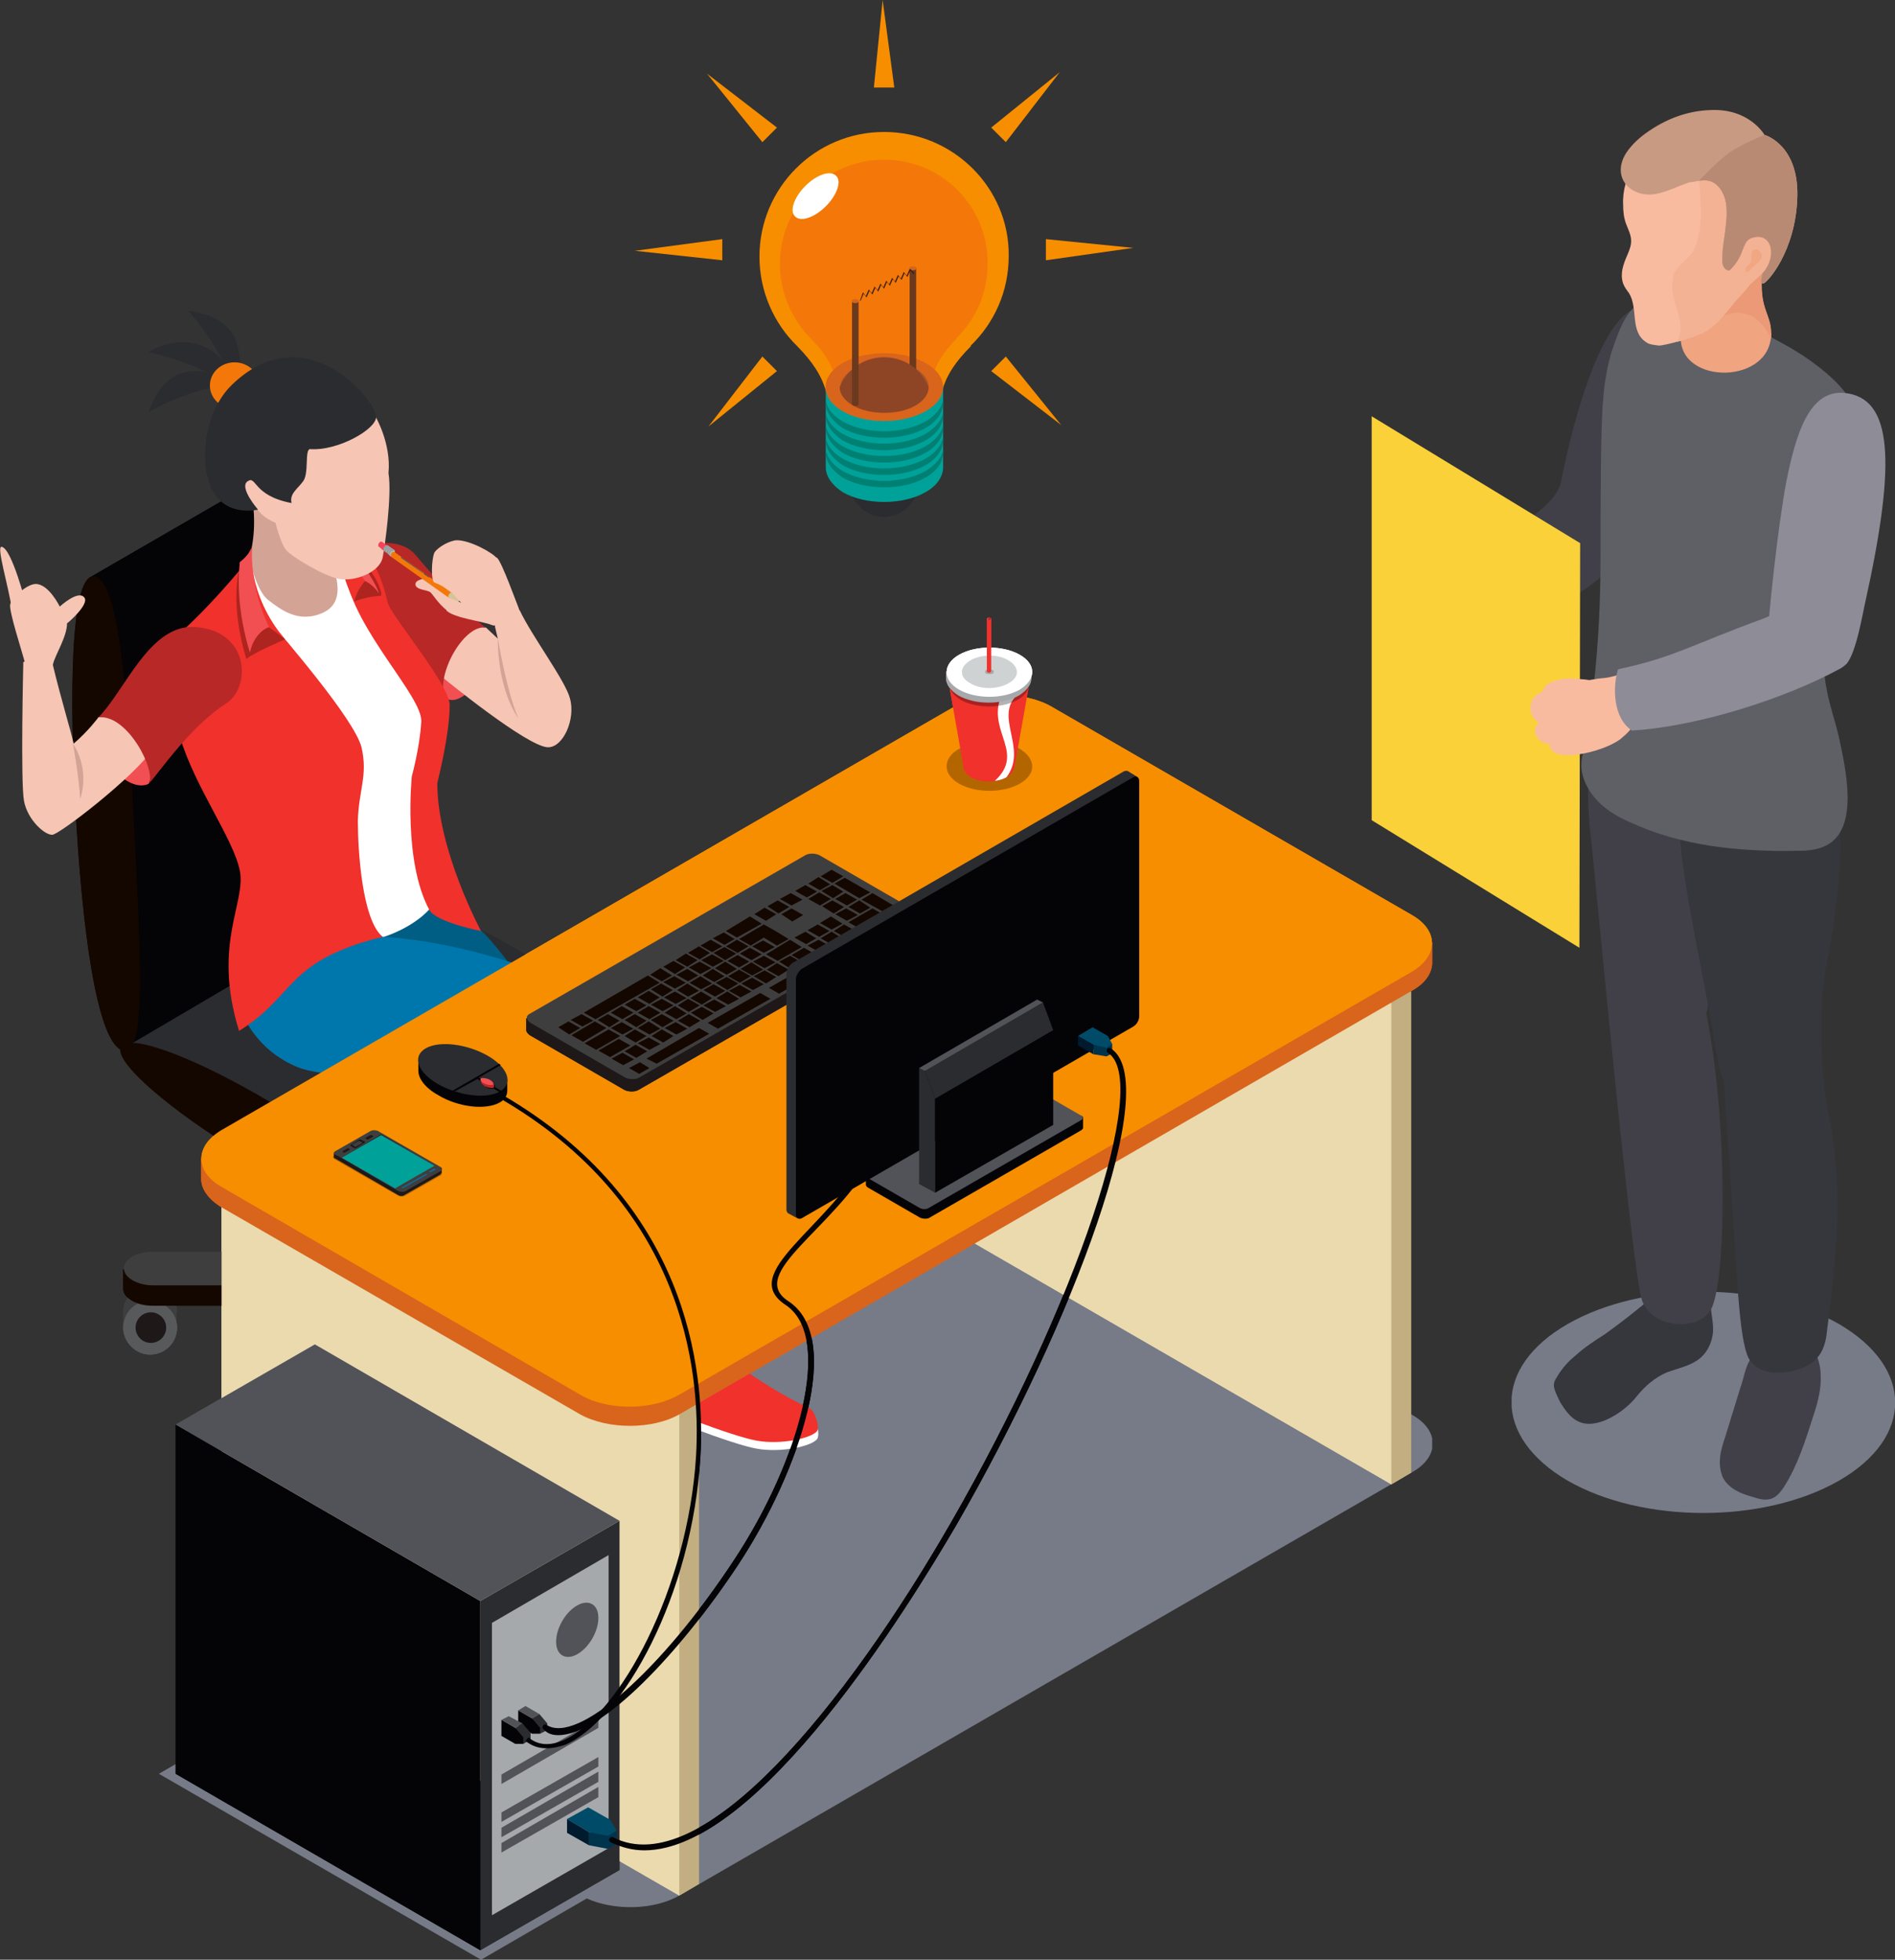 <?xml version="1.0" encoding="utf-8"?>
<!-- Generator: Adobe Illustrator 24.2.1, SVG Export Plug-In . SVG Version: 6.00 Build 0)  -->
<svg version="1.1" id="レイヤー_1" xmlns="http://www.w3.org/2000/svg" xmlns:xlink="http://www.w3.org/1999/xlink" x="0px"
	 y="0px" width="260px" height="268.8px" viewBox="0 0 260 268.8" style="enable-background:new 0 0 260 268.8;"
	 xml:space="preserve">
<rect x="0" y="0" width="260" height="268.8" fill="#333333" stroke="none"/>
<style type="text/css">
	.st0{fill:#040306;}
	.st1{fill:#525259;}
	.st2{fill:#140700;}
	.st3{fill:#3F3E3F;}
	.st4{fill:#57595B;}
	.st5{fill:#1E1819;}
	.st6{fill:#2B2C2F;}
	.st7{opacity:0.5;}
	.st8{clip-path:url(#SVGID_2_);fill:#BBC3DC;}
	.st9{fill:#C2AE80;}
	.st10{fill:#EADAAE;}
	.st11{fill:#D9641C;}
	.st12{fill:#F78E00;}
	.st13{fill:#B72827;}
	.st14{fill:#F24F53;}
	.st15{fill:#A6A9AC;}
	.st16{fill:#00344D;}
	.st17{fill:#004C68;}
	.st18{fill:#001A2E;}
	.st19{fill:#3B3939;}
	.st20{fill:#5AB42F;}
	.st21{opacity:0.3;}
	.st22{clip-path:url(#SVGID_4_);fill:#140700;}
	.st23{fill:#F0312C;}
	.st24{fill:#FFFFFF;}
	.st25{clip-path:url(#SVGID_6_);fill:#010102;}
	.st26{fill:#CFD2D3;}
	.st27{clip-path:url(#SVGID_8_);fill:#140700;}
	.st28{fill:#0077AC;}
	.st29{fill:#00A199;}
	.st30{clip-path:url(#SVGID_10_);fill:#BBC3DC;}
	.st31{fill:#414048;}
	.st32{fill:#36363D;}
	.st33{fill:#F0A782;}
	.st34{fill:#5F5F66;}
	.st35{fill:#F0A480;}
	.st36{fill:#EB9976;}
	.st37{fill:#F8BBA0;}
	.st38{fill:#F4B294;}
	.st39{fill:#C89A81;}
	.st40{fill:#B88A74;}
	.st41{fill:#FAD139;}
	.st42{fill:#8E8C97;}
	.st43{fill:#008073;}
	.st44{fill:#00A99C;}
	.st45{fill:#F37809;}
	.st46{fill:#AE5526;}
	.st47{fill:#6B391D;}
	.st48{fill:#D2661E;}
	.st49{fill:#8E4525;}
	.st50{fill:#412014;}
	.st51{fill:#F6C5B4;}
	.st52{fill:#005E84;}
	.st53{fill:#D3A495;}
	.st54{clip-path:url(#SVGID_12_);fill:#140700;}
	.st55{fill:#F1455C;}
	.st56{fill:#BBBDC1;}
	.st57{fill:#929498;}
	.st58{fill:#D4C596;}
	.st59{clip-path:url(#SVGID_14_);fill:#140700;}
	.st60{clip-path:url(#SVGID_16_);fill:#140700;}
	.st61{clip-path:url(#SVGID_18_);fill:#010102;}
	.st62{clip-path:url(#SVGID_20_);fill:#140700;}
</style>
<path class="st0" d="M54.7,97.8c-0.9-17.9-3.9-36.7-7.2-38.4c-0.3-0.1-0.5-0.1-0.8-0.1v0l-0.2,0.1c-0.1,0-0.2,0.1-0.3,0.2L12.5,79.1
	l5.2,64.9l33.6-19.1C55,122.5,55.6,114.1,54.7,97.8"/>
<path class="st1" d="M31.7,98.9c0,1.7-1.2,3.7-2.6,4.5c-1.4,0.8-2.6,0.2-2.6-1.5c0-1.7,1.2-3.7,2.6-4.6
	C30.5,96.6,31.7,97.3,31.7,98.9"/>
<path class="st1" d="M47.3,89.9c0,1.7-1.2,3.7-2.6,4.6c-1.5,0.8-2.6,0.1-2.6-1.5c0-1.7,1.2-3.7,2.6-4.6
	C46.1,87.5,47.3,88.2,47.3,89.9"/>
<path class="st2" d="M18.5,115.2c0.9,17.9,1.5,30.5-1.9,28.8c-3.3-1.6-5.4-16.4-6.3-34.3c-0.9-17.9-0.3-32.2,3-30.5
	C16.6,80.8,17.6,97.3,18.5,115.2"/>
<path class="st3" d="M88.7,180c0-2-1.7-3.7-3.7-3.7c-2,0-3.7,1.7-3.7,3.7v2.2H82c0.7,0.9,1.7,1.5,3,1.5c1.2,0,2.3-0.6,3-1.5h0.7V180
	z"/>
<path class="st4" d="M88.7,182.1c0,2-1.7,3.7-3.7,3.7c-2,0-3.7-1.7-3.7-3.7c0-2,1.6-3.7,3.7-3.7C87,178.5,88.7,180.1,88.7,182.1"/>
<path class="st5" d="M87.1,182.1c0,1.2-1,2.1-2.1,2.1c-1.2,0-2.1-1-2.1-2.1c0-1.2,0.9-2.1,2.1-2.1C86.2,180,87.1,180.9,87.1,182.1"
	/>
<path class="st3" d="M24.3,180c0-2-1.6-3.7-3.7-3.7c-2,0-3.7,1.7-3.7,3.7v2.2h0.7c0.7,0.9,1.7,1.5,3,1.5c1.2,0,2.3-0.6,2.9-1.5h0.7
	V180z"/>
<path class="st4" d="M24.3,182.1c0,2-1.6,3.7-3.7,3.7c-2,0-3.7-1.7-3.7-3.7c0-2,1.6-3.7,3.7-3.7C22.7,178.5,24.3,180.1,24.3,182.1"
	/>
<path class="st5" d="M22.8,182.1c0,1.2-1,2.1-2.1,2.1c-1.2,0-2.1-1-2.1-2.1c0-1.2,1-2.1,2.1-2.1C21.8,180,22.8,180.9,22.8,182.1"/>
<rect x="51" y="195.9" class="st5" width="4.3" height="8.8"/>
<path class="st2" d="M57.2,174.1v-15.9c0-1.3-1.8-2.3-4-2.3c-2.2,0-4,1.1-4,2.3v15.9H16.9v2.7c0,1.2,1.8,2.3,4,2.3h28.2v16.3
	c0,1.3,1.8,2.3,4,2.3c2.2,0,4-1,4-2.3V179h28.2c2.2,0,4-1,4-2.3v-2.7H57.2z"/>
<path class="st3" d="M57.2,192.6v-16.3h28.2c2.2,0,4-1,4-2.3c0-1.3-1.8-2.3-4-2.3H57.2v-16.3c0-1.3-1.8-2.4-4-2.4
	c-2.2,0-4,1.1-4,2.4v16.3H21c-2.2,0-4,1-4,2.3c0,1.2,1.8,2.3,4,2.3h28.2v16.3c0,1.3,1.8,2.3,4,2.3C55.4,194.9,57.2,193.9,57.2,192.6
	"/>
<path class="st3" d="M50.3,151.5c0.8-0.5,1.8-0.7,2.8-0.7l1.1,0.1c0.6,0.1,1.3,0.3,1.8,0.6c1.6,0.9,1.6,2.4,0,3.3
	c-1.6,0.9-4.1,0.9-5.7,0C48.8,153.9,48.8,152.4,50.3,151.5"/>
<path class="st2" d="M56,154.8c-1.6,0.9-4.1,0.9-5.7,0c-0.7-0.4-1.1-1-1.2-1.6v21.1c0,0.6,0.4,1.2,1.2,1.6c1.6,0.9,4.1,0.9,5.7,0
	c0.8-0.5,1.2-1.1,1.2-1.7v-19.8v-1.4C57.2,153.7,56.8,154.3,56,154.8"/>
<path class="st3" d="M50.1,142.9c0.8-0.5,2-0.7,3.1-0.8l1.2,0.1c0.7,0.1,1.4,0.3,2,0.7c1.7,1,1.7,2.6,0,3.6c-1.7,1-4.5,1-6.2,0
	C48.4,145.5,48.4,143.9,50.1,142.9"/>
<path class="st5" d="M56.3,146.5c-1.7,1-4.5,1-6.2,0c-0.8-0.5-1.2-1.1-1.3-1.7v8.8c0,0.6,0.4,1.3,1.3,1.8c1.7,1,4.5,1,6.2,0
	c0.9-0.5,1.3-1.2,1.3-1.9v-7.4v-1.5C57.5,145.4,57.1,146,56.3,146.5"/>
<path class="st6" d="M70.7,130.1c-9.7-5.6-17.7-8.5-18.9-6.8L16.6,144l37.9,22.7c0,0,35.3-20.2,35.3-20.9
	C89.7,143.2,81.2,136.2,70.7,130.1"/>
<path class="st2" d="M54.7,166c0,2.6-8.5-0.2-19.1-6.3c-10.5-6.1-19.1-13.1-19.1-15.7c0-2.6,8.5,0.2,19.1,6.3
	C46.2,156.4,54.7,163.4,54.7,166"/>
<g class="st7">
	<g>
		<defs>
			<rect id="SVGID_1_" x="21.8" y="164.1" width="174.7" height="104.7"/>
		</defs>
		<clipPath id="SVGID_2_">
			<use xlink:href="#SVGID_1_"  style="overflow:visible;"/>
		</clipPath>
		<path class="st8" d="M21.8,243.3l14.5-8.4l-5.8-3.4c-3.7-2.2-3.7-5.7,0-7.8l100.5-58c3.7-2.2,9.8-2.2,13.6,0l49.2,28.4
			c3.7,2.1,3.7,5.7,0,7.8L93.2,260c-3.5,2-8.9,2.1-12.7,0.4l-14.5,8.4L21.8,243.3z"/>
	</g>
</g>
<polygon class="st9" points="190.9,203.6 193.6,202 193.6,136 130.9,99.8 128.1,101.4 "/>
<polygon class="st10" points="128.1,167.3 190.9,203.6 190.9,137.6 128.1,101.4 "/>
<polygon class="st9" points="93.2,260 95.9,258.4 95.9,192.4 33.2,156.2 30.4,157.8 "/>
<polygon class="st10" points="30.4,223.8 93.2,260 93.2,194 30.4,157.8 "/>
<path class="st11" d="M28.9,158.9c0.4-0.4,0.9-0.8,1.5-1.2l100.5-58c3.7-2.2,9.8-2.2,13.6,0l49.2,28.4c0.6,0.4,1.1,0.7,1.5,1.2h1.3
	l0,2.9c-0.1,1.4-1,2.7-2.8,3.7L93.2,194c-3.7,2.1-9.8,2.1-13.6,0l-49.2-28.4c-1.8-1.1-2.8-2.5-2.8-3.9h0v-2.8H28.9z"/>
<path class="st12" d="M79.6,191.3c3.7,2.2,9.8,2.2,13.6,0l100.5-58c3.7-2.2,3.7-5.7,0-7.8L144.4,97c-3.7-2.2-9.8-2.2-13.6,0
	L30.4,155c-3.7,2.2-3.7,5.7,0,7.8L79.6,191.3z"/>
<path class="st0" d="M58.2,145.4c0.1-0.1,0.1-0.1,0.2-0.1c1.9-1.1,5.7-0.6,8.5,1c1,0.6,1.7,1.2,2.1,1.8h0.6v1.5h0
	c0,0.6-0.3,1.2-1,1.6c-1.9,1.1-5.7,0.7-8.5-1c-1.8-1-2.7-2.3-2.7-3.3v-1.5L58.2,145.4z"/>
<path class="st6" d="M60.1,148.7c2.8,1.6,6.7,2.1,8.5,1c1.9-1.1,1.1-3.3-1.7-4.9c-2.8-1.6-6.6-2.1-8.5-1
	C56.5,144.9,57.3,147.1,60.1,148.7"/>
<path class="st0" d="M62.4,149.7c-0.1,0-0.2-0.1-0.3-0.1l6.4-3.7c0.1,0.1,0.1,0.1,0.2,0.2l-3,1.7l0.5,0.3c0.3-0.1,0.8,0,1.2,0.3
	c0.4,0.2,0.6,0.5,0.5,0.7l1,0.6c0,0-0.1,0-0.1,0.1c0,0-0.1,0-0.1,0.1l-1-0.6c-0.3,0.1-0.8,0-1.2-0.3c-0.4-0.2-0.6-0.5-0.5-0.7
	l-0.5-0.3L62.4,149.7z"/>
<path class="st13" d="M66,148.1l0.2,0.1c0.3-0.1,0.7,0,1.1,0.2c0.1,0.1,0.2,0.1,0.3,0.2l0.2,0.1v0.3c0,0.1,0,0.1-0.1,0.2
	c-0.2,0.1-0.8,0-1.2-0.2c-0.3-0.2-0.5-0.4-0.5-0.5V148.1z"/>
<path class="st14" d="M66.4,148.6c0.4,0.2,1,0.3,1.2,0.2c0.2-0.1,0.1-0.4-0.4-0.7c-0.4-0.2-1-0.3-1.2-0.2
	C65.8,148.1,66,148.4,66.4,148.6"/>
<polygon class="st6" points="65.9,267.5 85,256.5 85,208.6 65.9,219.6 "/>
<polygon class="st0" points="24.1,243.3 65.9,267.5 65.9,219.6 24.1,195.4 "/>
<polygon class="st1" points="65.9,219.6 85,208.6 43.2,184.4 24.1,195.4 "/>
<polygon class="st15" points="67.5,262.7 83.5,253.5 83.5,213.3 67.5,222.6 "/>
<path class="st1" d="M76.3,225.2c0,1.8,1.3,2.6,2.9,1.7c1.6-0.9,2.9-3.1,2.9-5c0-1.8-1.3-2.6-2.9-1.7
	C77.6,221.1,76.3,223.3,76.3,225.2"/>
<polygon class="st1" points="68.8,244.7 82.1,237 82.1,235.7 68.8,243.4 "/>
<polygon class="st1" points="68.8,249.9 82.1,242.3 82.1,241 68.8,248.6 "/>
<polygon class="st1" points="68.8,252 82.1,244.4 82.1,243 68.8,250.7 "/>
<polygon class="st1" points="68.8,254.1 82.1,246.5 82.1,245.1 68.8,252.8 "/>
<polygon class="st6" points="75.1,237.3 74.1,237.8 73,235.7 74,235.1 75.1,236.4 "/>
<polygon class="st0" points="73,235.7 74.1,237 74.1,237.8 73,237.8 71.1,236.7 71.1,234.6 "/>
<polygon class="st1" points="72.1,234 71.1,234.6 73,235.7 74,235.1 "/>
<polygon class="st6" points="72.8,238.6 71.8,239.2 70.7,237 71.7,236.4 72.8,237.7 "/>
<polygon class="st0" points="70.7,237 71.8,238.3 71.8,239.2 70.7,239.2 68.8,238.1 68.8,235.9 "/>
<polygon class="st1" points="69.8,235.4 68.8,235.9 70.7,237 71.7,236.4 "/>
<polygon class="st16" points="84.6,252.9 84.6,251.1 80.8,251.3 80.8,253.1 83.4,253.6 "/>
<polygon class="st17" points="77.8,249.5 80.7,247.9 83.7,249.6 84.6,251.1 83.4,251.8 80.8,251.3 "/>
<polygon class="st18" points="77.8,251.4 77.8,249.5 80.8,251.3 80.8,253.1 "/>
<path class="st19" d="M126,127.2v-1.7c0,0-1.1-0.6-2.2,0l-11.2-6.5c-0.6-0.4-1.6-0.4-2.1-0.1l-36,20.8c-1.1-0.7-2.3,0-2.3,0v1.6
	c0,0.2,0.2,0.5,0.5,0.7l12.8,7.4c0.6,0.4,1.6,0.4,2.1,0.1l37.9-21.8C125.9,127.6,126,127.4,126,127.2L126,127.2z"/>
<path class="st5" d="M126,127.2v-1.7c0,0-1.1-0.6-2.2,0l-11.2-6.5c-0.6-0.4-1.6-0.4-2.1-0.1l-36,20.8c-1.1-0.7-2.3,0-2.3,0v1.6
	c0,0.2,0.2,0.5,0.5,0.7l12.8,7.4c0.6,0.4,1.6,0.4,2.1,0.1l37.9-21.8C125.9,127.6,126,127.4,126,127.2L126,127.2z"/>
<path class="st3" d="M125.6,126l-37.9,21.8c-0.5,0.3-1.5,0.3-2.1-0.1l-12.8-7.4c-0.6-0.4-0.7-0.9-0.2-1.2l37.9-21.8
	c0.5-0.3,1.5-0.3,2.1,0.1l12.8,7.4C126.1,125.1,126.2,125.7,125.6,126"/>
<polygon class="st2" points="110.2,125.5 108.7,126.4 107.2,125.4 108.6,124.6 "/>
<polygon class="st2" points="106.5,125.4 105.1,126.3 103.5,125.4 104.9,124.5 "/>
<polygon class="st2" points="108.3,124.4 106.8,125.3 105.3,124.3 106.7,123.5 "/>
<polygon class="st2" points="110.1,123.4 108.6,124.2 107,123.3 108.5,122.5 "/>
<polygon class="st2" points="90.5,134.8 81.7,139.8 80.1,138.9 88.9,133.8 "/>
<polygon class="st2" points="89.1,146.5 87.7,147.3 86.3,146.5 87.8,145.7 "/>
<polygon class="st2" points="97.3,141.8 90.1,145.9 88.7,145.2 95.9,141 "/>
<polygon class="st2" points="105.7,137 98.5,141.1 97.1,140.3 104.3,136.2 "/>
<polygon class="st2" points="114.1,132.1 106.9,136.3 105.5,135.5 112.7,131.4 "/>
<polygon class="st2" points="119.7,128.9 114.7,131.8 113.3,131 118.3,128.1 "/>
<polygon class="st2" points="79.6,141 78.1,141.9 76.6,140.9 78,140.1 "/>
<polygon class="st2" points="81.4,140 79.9,140.8 78.3,139.9 79.8,139.1 "/>
<polygon class="st2" points="90.6,143.2 89.1,144 87.5,143.1 89,142.3 "/>
<polygon class="st2" points="92.4,142.1 91,143 89.4,142.1 90.8,141.2 "/>
<polygon class="st2" points="94.3,141.1 92.8,141.9 91.2,141 92.7,140.2 "/>
<polygon class="st2" points="96.1,140 94.6,140.9 93,140 94.5,139.1 "/>
<polygon class="st2" points="97.4,130.7 96,131.6 94.4,130.7 95.9,129.8 "/>
<polygon class="st2" points="104.5,126.7 101.1,128.6 99.6,127.7 102.9,125.7 "/>
<polygon class="st2" points="83.2,141 81.6,140.1 78.4,142 80,142.9 "/>
<polygon class="st2" points="85,140 83.6,140.9 82,139.9 83.4,139.1 "/>
<polygon class="st2" points="86.9,138.9 85.4,139.8 83.8,138.9 85.3,138 "/>
<polygon class="st2" points="88.7,137.9 87.3,138.7 85.7,137.8 87.1,137 "/>
<polygon class="st2" points="90.5,136.8 89.1,137.7 87.5,136.8 89,135.9 "/>
<polygon class="st2" points="99.3,131.8 97.8,132.6 96.2,131.7 97.7,130.9 "/>
<polygon class="st2" points="85.1,142.1 83.5,141.2 80.2,143.1 81.8,144 "/>
<polygon class="st2" points="86.9,141.1 85.4,141.9 83.8,141 85.3,140.2 "/>
<polygon class="st2" points="88.7,140 87.3,140.9 85.7,139.9 87.1,139.1 "/>
<polygon class="st2" points="90.6,138.9 89.1,139.8 87.5,138.9 89,138 "/>
<polygon class="st2" points="92.4,137.9 90.9,138.7 89.3,137.8 90.8,137 "/>
<polygon class="st2" points="101.1,132.9 99.7,133.7 98.1,132.8 99.5,131.9 "/>
<polygon class="st2" points="106.4,127.7 104.8,126.8 101.4,128.8 103,129.7 104.8,128.6 106.6,129.7 108.2,128.8 "/>
<polygon class="st2" points="86.5,143.4 84.9,142.5 82.1,144.1 83.7,145 "/>
<polygon class="st2" points="88.7,142.1 87.2,143 85.7,142.1 87.1,141.2 "/>
<polygon class="st2" points="90.6,141.1 89.1,141.9 87.5,141 89,140.1 "/>
<polygon class="st2" points="92.4,140 90.9,140.9 89.3,139.9 90.8,139.1 "/>
<polygon class="st2" points="94.2,139 92.8,139.8 91.2,138.9 92.6,138 "/>
<polygon class="st2" points="97.9,139 96.4,139.9 94.8,138.9 96.3,138.1 "/>
<polygon class="st2" points="92.3,135.8 90.9,136.7 89.3,135.7 90.7,134.9 "/>
<polygon class="st2" points="94.2,136.9 92.7,137.7 91.1,136.8 92.6,136 "/>
<polygon class="st2" points="96,137.9 94.5,138.8 93,137.9 94.4,137 "/>
<polygon class="st2" points="92.2,133.8 90.8,134.6 89.2,133.7 90.6,132.8 "/>
<polygon class="st2" points="94.1,134.8 92.6,135.6 91,134.7 92.5,133.9 "/>
<polygon class="st2" points="95.9,135.9 94.4,136.7 92.9,135.8 94.3,134.9 "/>
<polygon class="st2" points="97.7,136.9 96.3,137.8 94.7,136.9 96.2,136 "/>
<polygon class="st2" points="94,132.7 92.6,133.6 91,132.6 92.4,131.8 "/>
<polygon class="st2" points="95.8,133.8 94.4,134.6 92.8,133.7 94.3,132.9 "/>
<polygon class="st2" points="97.7,134.9 96.2,135.7 94.6,134.8 96.1,133.9 "/>
<polygon class="st2" points="99.5,135.9 98.1,136.7 96.5,135.8 97.9,135 "/>
<polygon class="st2" points="95.7,131.7 94.3,132.6 92.7,131.7 94.1,130.8 "/>
<polygon class="st2" points="97.6,132.8 96.1,133.6 94.5,132.7 96,131.9 "/>
<polygon class="st2" points="99.4,133.9 98,134.7 96.4,133.8 97.8,132.9 "/>
<polygon class="st2" points="101.3,134.9 99.8,135.8 98.2,134.8 99.7,134 "/>
<polygon class="st2" points="103,133.9 101.5,134.8 99.9,133.9 101.4,133 "/>
<polygon class="st2" points="110,129.9 106.7,131.8 105.1,130.9 108.4,128.9 "/>
<polygon class="st2" points="87,145.3 85.5,146.1 83.9,145.2 85.4,144.4 "/>
<polygon class="st2" points="88.8,144.2 87.3,145.1 85.7,144.2 87.2,143.3 "/>
<polygon class="st2" points="101.4,137 99.9,137.8 98.3,136.9 99.8,136 "/>
<polygon class="st2" points="99.6,138 98.1,138.8 96.5,137.9 98,137.1 "/>
<polygon class="st2" points="103.1,136 101.6,136.8 100,135.9 101.5,135.1 "/>
<polygon class="st2" points="104.8,135 103.3,135.8 101.7,134.9 103.2,134.1 "/>
<polygon class="st2" points="99.1,129.8 97.7,130.6 96.1,129.7 97.5,128.9 "/>
<polygon class="st2" points="101,130.8 99.5,131.7 97.9,130.7 99.4,129.9 "/>
<polygon class="st2" points="102.8,131.9 101.4,132.7 99.8,131.8 101.2,131 "/>
<polygon class="st2" points="104.7,133 103.2,133.8 101.6,132.9 103.1,132 "/>
<polygon class="st2" points="106.5,134 105.1,134.9 103.4,133.9 104.9,133.1 "/>
<polygon class="st2" points="100.8,128.8 99.4,129.6 97.8,128.7 99.3,127.9 "/>
<polygon class="st2" points="112,128.7 110.6,129.5 109,128.6 110.5,127.8 "/>
<polygon class="st2" points="113.8,127.7 112.4,128.5 110.8,127.6 112.2,126.8 "/>
<polygon class="st2" points="115.6,126.7 114.1,127.5 112.5,126.6 114,125.7 "/>
<polygon class="st2" points="113.9,129.8 112.4,130.6 110.8,129.7 112.3,128.9 "/>
<polygon class="st2" points="115.7,128.8 114.2,129.6 112.6,128.7 114.1,127.8 "/>
<polygon class="st2" points="117.4,127.7 116,128.6 114.4,127.7 115.8,126.8 "/>
<polygon class="st2" points="112.1,122.3 110.7,123.1 109.1,122.2 110.5,121.4 "/>
<polygon class="st2" points="113.9,121.3 112.5,122.1 110.9,121.2 112.3,120.3 "/>
<polygon class="st2" points="115.7,120.2 114.2,121.1 112.6,120.2 114.1,119.3 "/>
<polygon class="st2" points="114,123.3 112.5,124.2 110.9,123.3 112.4,122.4 "/>
<polygon class="st2" points="115.7,122.3 114.3,123.2 112.7,122.2 114.2,121.4 "/>
<polygon class="st2" points="115.8,124.4 114.4,125.3 112.8,124.3 114.2,123.5 "/>
<polygon class="st2" points="117.6,123.4 116.2,124.2 114.6,123.3 116,122.5 "/>
<polygon class="st2" points="115.9,120.4 114.5,121.2 117.9,123.2 119.4,122.4 "/>
<polygon class="st2" points="117.7,125.5 116.2,126.3 114.6,125.4 116.1,124.6 "/>
<polygon class="st2" points="119.4,124.5 118,125.3 116.4,124.4 117.9,123.5 "/>
<polygon class="st2" points="121.3,125.5 119.7,124.6 116.4,126.5 118,127.4 "/>
<polygon class="st2" points="119.7,122.5 118.2,123.4 121.6,125.3 123.1,124.5 "/>
<polygon class="st2" points="102.7,129.8 101.2,130.7 99.6,129.8 101.1,128.9 "/>
<polygon class="st2" points="104.5,130.9 103.1,131.7 101.5,130.8 102.9,130 "/>
<polygon class="st2" points="106.3,129.9 104.8,130.7 103.2,129.8 104.7,129 "/>
<polygon class="st2" points="106.4,132 104.9,132.8 103.3,131.9 104.8,131.1 "/>
<polygon class="st2" points="108.2,133 106.8,133.9 105.2,133 106.6,132.1 "/>
<polygon class="st2" points="110,132 108.5,132.9 106.9,131.9 108.4,131.1 "/>
<polygon class="st2" points="111.9,130.9 110.2,131.9 108.6,131 110.3,130 "/>
<polygon class="st2" points="122.7,125.6 120.1,127.2 119.8,127 122.5,125.5 "/>
<polygon class="st2" points="123.3,125.9 120.6,127.5 120.4,127.3 123.1,125.8 "/>
<polygon class="st2" points="123.9,126.2 121.2,127.8 120.9,127.7 123.6,126.1 "/>
<polygon class="st20" points="122.8,126.9 122.3,127.2 122,127 122.5,126.7 "/>
<path class="st0" d="M76.6,238c6,0,16.7-11.3,24.7-23.4c8.5-12.9,14.5-31.1,6.9-36.1c-5.9-3.8,6.3-9.9,11.7-19.8
	c6.5-12,15.1-24.3,3.7-31c-0.2-0.1-0.4,0-0.5,0.1c-0.1,0.2,0,0.4,0.1,0.5c10.8,6.3,2.6,17.7-4,29.9c-5.5,10.3-18.1,16.4-11.4,20.8
	c6.6,4.4,1.9,21.4-7.1,35c-10,15.2-21.5,25.3-25.7,22.6c-0.2-0.1-0.4-0.1-0.5,0.1c-0.1,0.2-0.1,0.4,0.1,0.5
	C75.1,237.8,75.8,238,76.6,238"/>
<path class="st0" d="M148.6,153.2c0,0-0.6-0.4-1.2,0l-6.2-3.6c-0.3-0.2-0.9-0.2-1.2,0l-19.9,11.5c-0.6-0.4-1.3,0-1.3,0v1.4
	c0,0.1,0.1,0.3,0.3,0.4l7.1,4.1c0.4,0.2,0.9,0.2,1.2,0.1l21-12.1c0.1-0.1,0.2-0.2,0.2-0.3V153.2z"/>
<path class="st1" d="M148.4,153.6l-21,12.1c-0.3,0.2-0.8,0.2-1.2,0l-7.1-4.1c-0.3-0.2-0.4-0.5-0.1-0.7l21-12.1
	c0.3-0.2,0.8-0.1,1.2,0.1l7.1,4.1C148.6,153,148.7,153.4,148.4,153.6"/>
<path class="st6" d="M108.7,132.1l45.5-26.3c0.2-0.1,0.5-0.1,0.6,0v0l1.3,0.8l-0.9,1.3l-0.3-0.2v30.9c0,0.5-0.4,1.1-0.8,1.4
	l-44.4,25.6l-0.3,1.5l-1.3-0.7h0c-0.1-0.1-0.2-0.3-0.2-0.5v-32.3C107.9,133,108.3,132.4,108.7,132.1"/>
<path class="st0" d="M110,167.1l45.5-26.3c0.5-0.3,0.8-0.9,0.8-1.4v-32.3c0-0.5-0.4-0.7-0.8-0.5L110,132.9c-0.4,0.3-0.8,0.9-0.8,1.4
	v32.3C109.2,167.1,109.6,167.3,110,167.1"/>
<polygon class="st6" points="128.3,150.7 128.3,163.6 126.1,162.4 126.1,146.5 126.9,146.9 "/>
<polygon class="st0" points="144.5,141.3 144.5,154.3 128.3,163.6 128.3,150.7 "/>
<polygon class="st6" points="143.1,137.5 144.5,141.3 128.3,150.7 126.9,146.9 "/>
<polygon class="st1" points="142.3,137.1 143.1,137.5 126.9,146.9 126.1,146.5 "/>
<polygon class="st16" points="152.6,144.5 152.6,143.2 150,143.3 150,144.6 151.8,144.9 "/>
<polygon class="st17" points="147.9,142.1 149.9,140.9 152,142.1 152.6,143.2 151.8,143.7 150,143.3 "/>
<polygon class="st18" points="147.9,143.4 147.9,142.1 150,143.3 150,144.6 "/>
<path class="st0" d="M88.4,253.8c15.7,0,36.3-33.5,42.8-44.6c16.1-27.9,28.4-60.8,21.2-65.4c-0.2-0.1-0.4-0.1-0.5,0.1
	c-0.1,0.2-0.1,0.4,0.1,0.5c6,3.8-4.3,34.5-21.5,64.4c-14.4,25-34.2,49.5-46.4,43.2c-0.2-0.1-0.4,0-0.5,0.2c-0.1,0.2,0,0.4,0.2,0.5
	C85.3,253.4,86.8,253.8,88.4,253.8"/>
<path class="st0" d="M75,239.8c-1.1,0-2-0.3-2.9-1l0.4-0.5c1.3,1.1,2.9,1.2,4.8,0.4c7.7-3.4,17.1-20.8,18.2-39
	c0.7-12.1-1.9-34.6-27-49.1l0.3-0.5c25.4,14.7,28,37.4,27.3,49.7c-1.1,19-10.6,36-18.5,39.5C76.7,239.6,75.9,239.8,75,239.8"/>
<g class="st21">
	<g>
		<defs>
			<rect id="SVGID_3_" x="129.8" y="101.7" width="11.8" height="6.8"/>
		</defs>
		<clipPath id="SVGID_4_">
			<use xlink:href="#SVGID_3_"  style="overflow:visible;"/>
		</clipPath>
		<path class="st22" d="M139.9,107.5c-2.3,1.3-6,1.3-8.3,0c-2.3-1.3-2.3-3.5,0-4.8c2.3-1.3,6-1.3,8.3,0
			C142.2,104.1,142.2,106.2,139.9,107.5"/>
	</g>
</g>
<path class="st23" d="M139.2,105.2C139.2,105.2,139.2,105.2,139.2,105.2l2.1-11.9l-5.6-0.3l-5.6,0.3l2.1,11.9c0,0,0,0,0,0.1l0,0.1h0
	c0.1,0.4,0.4,0.8,1,1.2c1.4,0.8,3.6,0.8,5,0C138.8,106.1,139.1,105.7,139.2,105.2L139.2,105.2L139.2,105.2z"/>
<path class="st24" d="M137.2,95.9c-1.5,4.6,3.4,7.4-0.7,11.2c1-0.1,1.6-0.5,1.6-0.5c3-4-1.9-8.4,1.6-11.4
	C139.7,95.1,137.2,95.9,137.2,95.9"/>
<g class="st21">
	<g>
		<defs>
			<rect id="SVGID_5_" x="130.2" y="92.9" width="11" height="4"/>
		</defs>
		<clipPath id="SVGID_6_">
			<use xlink:href="#SVGID_5_"  style="overflow:visible;"/>
		</clipPath>
		<path class="st25" d="M141.2,92.9l-11,0v0.8c0,0.8,0.5,1.6,1.6,2.3c2.2,1.2,5.6,1.2,7.8,0c1.1-0.6,1.6-1.4,1.6-2.3V92.9z"/>
	</g>
</g>
<path class="st15" d="M141.6,92.1l-11.8,0V93c0,0.9,0.6,1.7,1.7,2.4c2.3,1.3,6,1.3,8.3,0c1.1-0.7,1.7-1.5,1.7-2.4V92.1z"/>
<path class="st24" d="M139.9,94.6c-2.3,1.3-6,1.3-8.3,0c-2.3-1.3-2.3-3.5,0-4.8c2.3-1.3,6-1.3,8.3,0
	C142.2,91.1,142.2,93.2,139.9,94.6"/>
<path class="st26" d="M138.4,93.7c-1.5,0.9-3.9,0.9-5.3,0c-1.5-0.8-1.5-2.2,0-3.1c1.5-0.9,3.9-0.9,5.3,0
	C139.9,91.5,139.9,92.9,138.4,93.7"/>
<path class="st15" d="M136.2,92.4c-0.3,0.1-0.6,0.1-0.9,0c-0.2-0.1-0.2-0.4,0-0.5c0.2-0.1,0.6-0.1,0.9,0
	C136.4,92,136.4,92.3,136.2,92.4"/>
<path class="st23" d="M136,84.9L136,84.9C136,84.8,135.9,84.8,136,84.9c-0.2-0.2-0.4-0.2-0.5-0.1c0,0-0.1,0.1-0.1,0.1v7.2
	c0,0,0,0.1,0.1,0.1c0.1,0.1,0.3,0.1,0.4,0c0,0,0.1-0.1,0.1-0.1V84.9z"/>
<path class="st14" d="M135.9,85c-0.1,0.1-0.3,0.1-0.4,0c-0.1-0.1-0.1-0.2,0-0.2c0.1-0.1,0.3-0.1,0.4,0C136,84.8,136,84.9,135.9,85"
	/>
<path class="st13" d="M135.9,85c-0.1,0.1-0.3,0.1-0.3,0c-0.1-0.1-0.1-0.1,0-0.2c0.1-0.1,0.3-0.1,0.3,0C136,84.8,136,84.9,135.9,85"
	/>
<g class="st21">
	<g>
		<defs>
			<rect id="SVGID_7_" x="45.7" y="155.4" width="14.9" height="8.7"/>
		</defs>
		<clipPath id="SVGID_8_">
			<use xlink:href="#SVGID_7_"  style="overflow:visible;"/>
		</clipPath>
		<path class="st27" d="M55.1,164.1c-0.2,0-0.3,0-0.5-0.1l-8.7-5c-0.1-0.1-0.2-0.2-0.2-0.3c0-0.1,0.1-0.2,0.2-0.3l4.9-2.8
			c0.1-0.1,0.3-0.1,0.5-0.1c0.2,0,0.3,0,0.5,0.1l8.7,5c0.1,0.1,0.2,0.2,0.2,0.3c0,0.1-0.1,0.2-0.2,0.3l-4.9,2.8
			C55.4,164.1,55.2,164.1,55.1,164.1"/>
	</g>
</g>
<path class="st5" d="M55.5,163.9l4.9-2.8c0.1-0.1,0.2-0.2,0.2-0.3h0l0-0.5l-0.6-0.2l-0.2,0.3l-8-4.6c-0.2-0.1-0.6-0.1-0.9,0
	l-4.6,2.7l-0.5-0.3l0,0.5c0,0.1,0.1,0.2,0.2,0.2l8.6,5C54.9,164.1,55.3,164.1,55.5,163.9"/>
<path class="st3" d="M46,157.9l4.9-2.8c0.2-0.1,0.6-0.1,0.9,0l8.7,5c0.2,0.1,0.2,0.4,0,0.5l-4.9,2.8c-0.2,0.1-0.6,0.1-0.9,0l-8.6-5
	C45.7,158.3,45.7,158.1,46,157.9"/>
<polygon class="st28" points="58.9,160.7 59.6,160.3 59.8,160.4 59,160.8 "/>
<polygon class="st28" points="55.1,162.9 58.5,161 58.6,161.1 55.2,163 "/>
<polygon class="st5" points="59.6,159.9 59.6,159.9 52.3,155.7 46.9,158.8 46.9,158.8 52.3,155.6 "/>
<polygon class="st29" points="59.6,159.9 54.2,163 46.9,158.8 52.3,155.7 "/>
<path class="st5" d="M48,157.1l1.3-0.8c0,0,0.1,0,0.2,0l0.6,0.3c0,0,0,0.1,0,0.1l-1.3,0.8c0,0-0.1,0-0.2,0L48,157.1
	C47.9,157.1,47.9,157.1,48,157.1"/>
<path class="st3" d="M48.3,157l0.9-0.5c0,0,0.1,0,0.1,0l0.4,0.2c0,0,0,0,0,0.1l-0.9,0.5c0,0-0.1,0-0.1,0L48.3,157
	C48.2,157,48.2,157,48.3,157"/>
<path class="st5" d="M47,157.9l0.7-0.4c0,0,0.1,0,0.1,0l0.2,0.1c0,0,0,0.1,0,0.1l-0.7,0.4c0,0-0.1,0-0.2,0L47,157.9
	C46.9,157.9,46.9,157.9,47,157.9"/>
<path class="st5" d="M50.1,156.1l0.7-0.4c0,0,0.1,0,0.2,0l0.2,0.1c0,0,0,0.1,0,0.1l-0.7,0.4c0,0-0.1,0-0.1,0L50.1,156.1
	C50,156.2,50,156.1,50.1,156.1"/>
<g class="st7">
	<g>
		<defs>
			<rect id="SVGID_9_" x="207.4" y="177.2" width="52.6" height="30.4"/>
		</defs>
		<clipPath id="SVGID_10_">
			<use xlink:href="#SVGID_9_"  style="overflow:visible;"/>
		</clipPath>
		<path class="st30" d="M215.1,181.6c-10.3,5.9-10.3,15.5,0,21.5c10.3,5.9,26.9,5.9,37.2,0c10.3-5.9,10.3-15.5,0-21.5
			C242,175.7,225.4,175.7,215.1,181.6"/>
	</g>
</g>
<path class="st31" d="M214.2,66c0.8-4.2,5.4-25.7,12-23.7c2.2,0.7,3.9,4.2,3.6,8.6l0,0c-1,5.6-3.5,11.6-3.8,12.2
	c-1.5,5.1-2.2,8.3-3.1,10.3c0.8,1.2,0.5,1,0.5,1c-1,3.2-8.5,9.5-13.5,9.2C176.1,81.7,212.5,75,214.2,66"/>
<path class="st31" d="M242,182.9c0,0.5-0.6,1.2-0.8,1.6c-0.4,0.8-0.9,1.6-1.3,2.4c-0.5,1-0.7,2.3-1.1,3.4c-0.7,2.3-1.4,4.5-2.1,6.8
	c-0.3,0.9-0.6,1.8-0.7,2.8c-0.1,0.9,0,1.9,0.4,2.8c0.8,1.5,2.5,2.2,4,2.6c0.9,0.3,1.9,0.6,2.8,0.2c0.7-0.3,1.2-1,1.6-1.6
	c1.9-3,2.9-6.3,4-9.7c0.6-1.8,1.1-3.7,1-5.6c0-1.1-0.3-2.1-0.7-3.1c-0.2-0.5-0.5-0.9-0.9-1.3c-0.4-0.4-0.7-0.6-0.9-1.1
	c-0.4-0.9-0.7-2.1-1.4-2.9c-0.6-0.7-1.8-0.7-2.5-0.3c-0.8,0.4-1.5,1.2-1.8,2.1C241.5,182.2,242,182.5,242,182.9
	C242,182.8,242,182.8,242,182.9"/>
<path class="st32" d="M230.1,175.2c-0.8,0.6-1.5,1.3-2.3,2c-0.8,0.6-1.6,1.1-2.4,1.8c-1.7,1.4-3.4,2.7-5.2,4c-1.4,0.9-2.8,1.8-4,2.9
	c-1,0.8-1.9,1.8-2.6,3c-0.4,0.6-0.5,1-0.3,1.7c0.2,0.6,0.5,1.2,0.8,1.8c0.7,1.1,1.4,2.1,2.5,2.6c1.1,0.5,2.3,0.3,3.4-0.1
	c1.6-0.6,3.4-1.9,4.5-3.3c1.2-1.5,2.6-2.7,4.3-3.4c1.4-0.5,2.9-0.8,4.2-1.7c1.1-0.8,1.8-2.1,2-3.5c0.2-1.6-0.4-3.2-0.3-4.9
	c0.1-1,0.4-2.2,0.1-3.2c-0.2-0.9-1.2-1.5-2-1.6c-0.9-0.1-1.8,0.3-2.6,0.9L230.1,175.2z"/>
<path class="st31" d="M234.5,136.9c0.2-3.1,0.1-7.5,0.3-10.6c0.4-6.4,6.4-26.9-5.9-31c-1.8-0.6-4.7-4.5-6.3-3.2
	c-0.3,0.3-1.4,1.6-2.1,4.5c-0.5,1.7-1.9,3.2-2.2,5.4c-0.5,3.8-0.6,8.3,0,13.1c0.6,5.4,5.6,59.4,7,63.3c1.5,3.9,7.6,4.2,9.4,1.3
	c2.1-3.4,2.5-25.3-0.6-40.7C234.3,138.4,234.4,137.6,234.5,136.9"/>
<path class="st32" d="M250.7,131.8c2.2-11,3.1-23.1-1.4-36.6c0,0-0.7-1-0.7-1c-2.7,1.5-6,1.1-9.2,1.5c-6.9,0.9-7.4,2.2-12-1
	c-0.9,5-1.9,10-2,11.1c-0.2,5.8,4.9,6.2,5.1,9.2c0.5,7,3.6,20.7,4.7,27.7c0.3,1.9,0.6,3.9,1.3,5.7c0.2,2.4,0.3,4.7,0.5,7.1
	c1.3,17.6,1.4,26.6,2.7,30.3c1.1,3,5,2.8,7.4,1.9c1.1-0.4,2.1-1.1,2.7-2.1c0.6-1,0.8-2.2,0.9-3.3c1.4-10.7,2.3-20,0-30.4
	C249.8,146.9,249.5,137.3,250.7,131.8"/>
<path class="st33" d="M249,84.6L249,84.6c-0.2,1.9-0.4,3.7-0.5,5.5C248.6,88.3,248.8,86.5,249,84.6"/>
<path class="st33" d="M248.5,90.2c-0.1,1.1-0.1,2.2-0.1,3.4c0,0,0,0,0.1,0C248.5,92.4,248.5,91.3,248.5,90.2"/>
<path class="st34" d="M250.5,94.4c-0.2-1-0.3-2-0.3-2.9c0-1.1,0.4-2.2,0.4-3.4c0.1-1.7,0.2-3.5,0.4-5.2c0.6-4.3,2-8.4,3-12.6
	c0.9-3.8,2.2-8.9,1.1-12.8c-1-3.4-3.8-5.9-6.4-7.8c-3.2-2.4-9.5-5.6-15.8-7.7c-2.4-0.8-5.4-1.8-7.8-0.5c-2,1.1-2.9,3.7-3.7,5.9
	c-1.5,4.3-1.6,8.8-1.7,13.4c-0.1,5.2-0.1,10.4-0.1,15.6c0,6.1-0.3,12.2-1,18.2c-0.3,2.8-0.5,5.8-1.3,8.4c-0.8,2.3-0.1,4.4,1.4,6.3
	c1.3,1.6,3.1,2.7,5,3.5c6.9,3.2,14.6,4,22.1,3.9c1.5,0,3-0.1,4.4-0.7c4.7-2.3,2.7-10.6,1.8-14.9C251.7,98.9,250.9,96.6,250.5,94.4"
	/>
<path class="st34" d="M242,68.9c0-5.1,2.6-14.6,6.6-14.6l-1.4,3.1h8c0,0,0,0,0,0.1c1.1,3.9-0.1,9-1.1,12.8c-1.1,4.2-2.4,8.3-3,12.6
	c-0.2,1.7-0.3,3.4-0.4,5.2c-0.1,1.1-0.4,2.2-0.4,3.4c0,1,0.1,1.9,0.3,2.9c0.4,2.3,1.2,4.5,1.7,6.7c0.9,4.2,2.9,12.6-1.8,14.9
	c-1.4,0.7-2.9,0.7-4.4,0.7c-1,0-2.1,0-3.1,0C241.9,100.8,241.6,84.9,242,68.9"/>
<path class="st35" d="M243,45.6c0.2,7.2-12.6,7.3-12.4,0.6c0.3-9.4,0.8-10.5,5-12c1.2-0.4,2.4-0.7,3.6-0.7c4.4-0.1,2.7,2.3,2.6,4
	C241.3,42.3,243,43,243,45.6"/>
<path class="st36" d="M243,45.6c-0.1-2.6-1.7-3.3-1.2-8.2c0.2-1.7,1.9-4.1-2.6-4c-1.2,0-2.4,0.3-3.6,0.7c-4.2,1.4-4.7,2.5-5,11.6
	c3.5-0.4,6.7-4.5,10.3-2c1,0.8,1.6,1.7,2.1,2.8C243,46.2,243.1,45.9,243,45.6"/>
<path class="st37" d="M224.2,22.5c-1,1.7-1.6,3.6-1.5,5.6c0,0.9,0.1,1.8,0.4,2.6c0.3,0.8,0.7,1.5,0.7,2.4c0,1-0.7,2.1-1,3.1
	c-0.3,0.9-0.4,1.8-0.1,2.7c0.2,0.5,0.5,0.9,0.8,1.3c1.3,2.1,0.1,5.2,2.3,6.7c0.5,0.4,1.2,0.4,1.8,0.5c0.8,0,4.5-1,5.9-1.7
	c1.6-0.7,3.1-2.6,4.2-4c0.9-1.1,2.4-2.4,2.9-3.7c0.2-0.4-0.2-0.5,0.1-0.7c0.2-0.1,0.5-1.7,0.8-1.7c0.3,0,0.7-0.4,1-0.6
	c0.5-0.3,0.7,0.9,0.9,0.3c0.7-2.5,1.6-5.1,1.5-7.8c-0.1-2.5,0-4.6-1.5-6.7c-1.1-1.6-2.7-2.7-4.5-3.4c-2.7-1.1-5.7-1.1-8.4-0.2
	C227.9,18.3,225.7,20.1,224.2,22.5"/>
<path class="st38" d="M244.9,27.6c-0.1-2.5,0-4.6-1.5-6.7c-1.1-1.6-2.7-2.7-4.5-3.4c-1.6-0.6-3.3-0.9-5-0.8
	c-2.5,5.4,1.1,12.2-1.6,17.8c-0.9,1.3-2.8,2.3-2.8,3.9c-0.6,2.9,2.1,5.5,0.6,8.5c1.3-0.4,2.7-0.8,3.5-1.2c1.6-0.7,3.1-2.6,4.2-4
	c0.9-1.1,2.4-2.4,2.9-3.7c0.2-0.4-0.2-0.5,0.1-0.7c0.2-0.1,0.5-1.7,0.8-1.7c0.3,0,0.7-0.4,1-0.6c0.5-0.3,0.7,0.9,0.9,0.3
	C244.1,32.9,245,30.3,244.9,27.6"/>
<path class="st39" d="M233.1,24.8c0.7-0.1,1.3-0.1,1.9,0.2c1,0.5,1.6,1.7,1.8,2.8c0.4,2.6-0.5,5.2-0.5,7.7c0,0.4,0,0.8,0.2,1.1
	c0.5,0.9,1.4,0.4,1.9-0.2c0.3-0.4,0.6-0.8,0.9-1.2c0.3-0.4,0.7-0.7,1.2-0.8c0.8-0.1,1.3,0.5,1.5,1.2c0.1,0.7,0,1.4-0.2,2
	c0,0.2-0.4,1.3,0.1,1.3c0.5,0,4.5-4.4,4.7-11.9c0.2-7.2-4.5-8.5-4.5-8.5s-2.1-3.7-7.5-3.4c-2.9,0.1-5.7,1.1-8.1,2.7
	c-0.1,0.1-0.2,0.1-0.3,0.2c-1.2,0.8-2.3,1.8-3.1,3c-2.1,3.4,0.7,6.2,4.1,5.6c1.6-0.3,3.1-1.1,4.6-1.6
	C232.1,25,232.6,24.9,233.1,24.8"/>
<path class="st40" d="M233.1,24.8c0.7-0.1,1.3-0.1,1.9,0.2c1,0.5,1.6,1.7,1.8,2.8c0.4,2.6-0.5,5.2-0.5,7.7c0,0.4,0,0.8,0.2,1.1
	c0.5,0.9,1.4,0.4,1.9-0.2c0.3-0.4,0.6-0.8,0.9-1.2c0.3-0.4,0.7-0.7,1.2-0.8c0.8-0.1,1.3,0.5,1.5,1.2c0.1,0.7,0,1.4-0.2,2
	c0,0.2-0.4,1.3,0.1,1.3c0.5,0,4.5-4.4,4.7-11.9c0.2-7.2-4.5-8.5-4.5-8.5s-2.8,1.1-4.8,2.4C235.3,22.4,233.1,24.8,233.1,24.8"/>
<path class="st38" d="M241.1,32.5c2-0.1,2.5,2.5,1.1,4.5c-0.4,0.6-1.1,1.1-1.6,1.6c-3.6,3.3-4.5-0.3-3.4-1.4
	C239.9,34.7,238.6,32.7,241.1,32.5"/>
<path class="st33" d="M240.3,36.8c0.2-0.2,2.4-1.6,0.9-2.5c-0.4-0.3-0.9,0.1-0.9,0.6c0,0.2,0,0.5,0,0.7c0,0.1-0.1,0.3-0.1,0.4
	c-0.2,0.3-0.9,0.7-0.7,1.2C239.6,37.6,240.2,37,240.3,36.8"/>
<polygon class="st41" points="216.8,74.5 188.2,57.1 188.2,112.5 216.7,130 "/>
<path class="st42" d="M253.1,53.9c6.6,0.7,7.1,9.4,2.8,28.8c-0.2,0.7-1.2,7-2.6,8.4l-3.5,1.3l-5.1,1.4c-1.3-0.6-2.3-3.6-2.3-4.7
	c0.2-4.5,1.5-16.7,2.7-23.1C246.4,59.6,248.2,53.4,253.1,53.9"/>
<path class="st37" d="M212.7,95.9c0.8-1.8,5.6-2.8,7.4-2.9c1.2-0.1,3.1-0.8,5.2-1.6v7.8c-2.2,0.5-4.4,0.9-6.2,1.3
	c-1,0.2-1.2-0.5-2-1.1C215.8,98.3,212.1,97.3,212.7,95.9"/>
<path class="st37" d="M211.3,95c-0.3,0.2-0.5,0.3-0.8,0.6c-0.3,0.4-0.5,0.8-0.5,1.3c-0.1,0.7,0.2,1.4,0.7,1.9
	c0.1,0.1,0.3,0.2,0.4,0.3c0.1,0.1-0.1,0.2-0.2,0.3c-0.7,0.8-0.2,2.4,1.7,2.7c0.1,2.8,7.3,1.1,9.7-0.7c0.7-0.6,1.6-1.3,1.9-2.3
	c0.6-2.1-1.4-4.8-3.4-5.3c-1.5-0.4-3-0.6-4.6-0.7c-1.1-0.1-2.2,0-3.2,0.4c-0.6,0.2-1.1,0.6-1.3,1.2C211.6,94.9,211.5,94.9,211.3,95"
	/>
<path class="st42" d="M241.8,84.9c1.9-0.7,4.9-2.6,6.5-0.9c3.6,3.8,7.2,6,4.2,7.7c-7.7,4.2-19.8,8-28.6,8.5
	c-2.7-1.8-2.6-6.2-1.9-8.4C229.6,90.2,232.2,88.4,241.8,84.9"/>
<path class="st6" d="M121.3,70.9c2.6,0,4.7-2.1,4.7-4.7h-9.4C116.6,68.8,118.7,70.9,121.3,70.9"/>
<path class="st29" d="M113.3,52.9l0,11.2h0c0,1.2,0.8,2.4,2.3,3.4c3.1,1.8,8.3,1.8,11.4,0c1.6-0.9,2.3-2.1,2.4-3.2v0c0,0,0,0,0,0
	l0-11.3L113.3,52.9z"/>
<path class="st43" d="M127,57.8c-3.2,1.8-8.2,1.8-11.4,0c-1.5-0.9-2.3-2-2.3-3.2l0,0.7l0,0c0,1.2,0.8,2.4,2.3,3.4
	c3.1,1.8,8.3,1.8,11.4,0c1.6-0.9,2.3-2.1,2.4-3.2l0-0.8C129.3,55.8,128.5,56.9,127,57.8"/>
<path class="st43" d="M127,59.5c-3.2,1.8-8.2,1.8-11.4,0c-1.5-0.9-2.3-2-2.3-3.2l0,0.7h0c0,1.2,0.8,2.4,2.3,3.4
	c3.1,1.8,8.3,1.8,11.4,0c1.6-0.9,2.3-2.1,2.4-3.2l0-0.8C129.3,57.5,128.5,58.6,127,59.5"/>
<path class="st43" d="M127,61.2c-3.2,1.8-8.2,1.8-11.4,0c-1.5-0.9-2.3-2-2.3-3.2l0,0.7h0c0,1.2,0.8,2.4,2.3,3.4
	c3.1,1.8,8.3,1.8,11.4,0c1.6-0.9,2.3-2.1,2.4-3.2l0-0.7C129.3,59.2,128.5,60.3,127,61.2"/>
<path class="st43" d="M127,62.9c-3.2,1.8-8.2,1.8-11.4,0c-1.5-0.9-2.3-2-2.3-3.2l0,0.7l0,0c0,1.2,0.8,2.4,2.3,3.4
	c3.1,1.8,8.3,1.8,11.4,0c1.6-0.9,2.3-2.1,2.4-3.2l0-0.8C129.3,60.9,128.5,62,127,62.9"/>
<path class="st43" d="M127,64.6c-3.2,1.8-8.2,1.8-11.4,0c-1.5-0.9-2.3-2.1-2.3-3.2l0,0.7h0c0,1.2,0.8,2.4,2.3,3.4
	c3.1,1.8,8.3,1.8,11.4,0c1.6-0.9,2.3-2.1,2.4-3.2l0-0.7C129.3,62.6,128.5,63.7,127,64.6"/>
<path class="st44" d="M127,49.8c-3.1-1.8-8.2-1.8-11.4,0c-3.1,1.8-3.1,4.8,0,6.6c3.1,1.8,8.2,1.8,11.4,0
	C130.2,54.6,130.2,51.6,127,49.8"/>
<path class="st12" d="M121.3,18.1c-9.5,0-17.1,7.7-17.1,17.1c0,4.8,2,9.2,5.2,12.3c4.4,4.5,3.5,6.5,4.7,7.5c0.4,0.5,0.9,0.9,1.5,1.3
	c3.1,1.8,8.2,1.8,11.4,0c0.6-0.4,1.2-0.8,1.5-1.3l0,0c1.2-1.1,0.3-3.1,4.7-7.5c0,0,0,0,0-0.1c3.2-3.1,5.2-7.4,5.2-12.3
	C138.5,25.8,130.8,18.1,121.3,18.1"/>
<path class="st45" d="M121.3,21.9c-7.9,0-14.3,6.4-14.3,14.3c0,4,1.7,7.7,4.3,10.3v0c3.6,3.7,2.9,5.4,3.9,6.3c0.3,0.4,0.7,0.7,1.3,1
	c2.6,1.5,6.8,1.5,9.5,0c0.5-0.3,1-0.7,1.3-1v0c1-0.9,0.3-2.6,3.9-6.3c0,0,0,0,0-0.1c2.7-2.6,4.3-6.2,4.3-10.2
	C135.6,28.3,129.2,21.9,121.3,21.9"/>
<path class="st11" d="M127,49.8c-3.1-1.8-8.2-1.8-11.4,0c-3.1,1.8-3.1,4.8,0,6.6c3.1,1.8,8.2,1.8,11.4,0
	C130.2,54.6,130.2,51.6,127,49.8"/>
<path class="st46" d="M125.7,50.6c-2.4-1.4-6.2-1.4-8.6,0c-2.4,1.4-2.4,3.6,0,5c2.4,1.4,6.2,1.4,8.6,0C128,54.2,128,52,125.7,50.6"
	/>
<path class="st47" d="M124.8,36.7v14.1c0,0.1,0,0.2,0.1,0.2c0.2,0.1,0.5,0.1,0.7,0c0.1-0.1,0.1-0.1,0.1-0.2V36.7L124.8,36.7z"/>
<path class="st48" d="M125.6,36.6c-0.2-0.1-0.5-0.1-0.7,0c-0.2,0.1-0.2,0.3,0,0.4c0.2,0.1,0.5,0.1,0.7,0
	C125.8,36.8,125.8,36.7,125.6,36.6"/>
<path class="st49" d="M121.3,49c-2.8,0-5.1,1.7-6.1,4.1c0,0.9,0.6,1.8,1.8,2.5c1.2,0.7,2.7,1,4.3,1c1.6,0,3.1-0.3,4.3-1
	c1.2-0.7,1.8-1.6,1.8-2.5C126.5,50.7,124.1,49,121.3,49"/>
<path class="st50" d="M124.9,36.9L124.9,36.9L124.9,36.9L124.9,36.9C124.8,36.9,124.8,36.9,124.9,36.9L124.9,36.9L124.9,36.9
	C124.8,36.9,124.8,36.9,124.9,36.9L124.9,36.9C124.8,36.9,124.8,36.9,124.9,36.9L124.9,36.9C124.8,36.9,124.8,36.9,124.9,36.9
	L124.9,36.9c-0.1,0-0.1,0-0.1,0v0h0v0c0,0,0,0,0,0c0,0,0,0,0,0v0v0c0,0,0,0,0,0l-0.4,0.9l-0.4-0.5v0c0,0,0,0,0,0h0h0h0h0h0v0h0
	c0,0,0,0,0,0h0c0,0,0,0,0,0c0,0,0,0,0,0v0l0,0c0,0,0,0,0,0c0,0,0,0,0,0v0l-0.4,0.9l-0.4-0.5c0,0,0,0,0,0h0l0,0h0h0h0h0v0l0,0
	c0,0,0,0,0,0h0c0,0,0,0,0,0s0,0,0,0l0,0l0,0v0c0,0,0,0,0,0v0l-0.4,0.9l-0.4-0.5l0,0v0v0h0c0,0,0,0,0,0h0c0,0,0,0,0,0l0,0v0
	c0,0,0,0,0,0l0,0c0,0,0,0,0,0c0,0,0,0,0,0h0v0c0,0,0,0,0,0v0c0,0,0,0,0,0h0l-0.4,0.9l-0.4-0.5c0,0,0,0,0,0h0c0,0,0,0,0,0h0h0v0h0h0
	h0c0,0,0,0,0,0v0c0,0,0,0,0,0l0,0c0,0,0,0,0,0c0,0,0,0,0,0s0,0,0,0v0c0,0,0,0,0,0c0,0,0,0,0,0l-0.4,0.9l-0.4-0.5v0c0,0,0,0,0,0h0
	c0,0,0,0,0,0h0h0h0c0,0,0,0,0,0h0h0l0,0c0,0,0,0,0,0l0,0c0,0,0,0,0,0c0,0,0,0,0,0h0v0h0c0,0,0,0,0,0c0,0,0,0,0,0l0,0l-0.4,0.9
	l-0.4-0.5c0,0,0,0,0,0v0h0l0,0h0c0,0,0,0,0,0h0c0,0,0,0,0,0l0,0c0,0,0,0,0,0l0,0h0c0,0,0,0,0,0c0,0,0,0,0,0l0,0v0c0,0,0,0,0,0v0l0,0
	l-0.4,0.9l-0.4-0.5h0v0h0c0,0,0,0,0,0h0h0c0,0,0,0,0,0h0c0,0,0,0,0,0h0c0,0,0,0,0,0c0,0,0,0,0,0c0,0,0,0,0,0s0,0,0,0c0,0,0,0,0,0v0
	v0h0l-0.4,0.9l-0.4-0.5c0,0,0,0,0,0h0l0,0h0v0v0c0,0,0,0,0,0h0h0h0c0,0,0,0,0,0l0,0l0,0l0,0v0c0,0,0,0,0,0l0,0v0c0,0,0,0,0,0
	c0,0,0,0,0,0l0,0l-0.4,1.1c0,0.1,0,0.1,0,0.1c0,0,0,0,0,0c0,0,0.1-0.1,0.1-0.1l0.4-0.9l0.4,0.5c0,0,0,0,0,0s0,0,0,0c0,0,0,0,0,0
	c0,0,0,0,0,0c0,0,0,0,0,0c0,0,0,0,0,0c0,0,0,0,0,0s0,0,0,0c0,0,0,0,0,0c0,0,0,0,0,0c0,0,0,0,0,0v0l0.4-0.9l0.4,0.5c0,0,0,0,0,0
	c0,0,0,0,0,0h0c0,0,0,0,0,0c0,0,0,0,0,0v0c0,0,0,0,0,0l0,0c0,0,0,0,0,0c0,0,0,0,0,0v0l0.4-0.9l0.4,0.5c0,0,0,0,0,0c0,0,0,0,0,0h0h0
	h0c0,0,0,0,0,0c0,0,0,0,0,0h0l0,0l0,0c0,0,0,0,0,0v0c0,0,0,0,0,0v0l0.4-0.9l0.4,0.5c0,0,0,0,0,0v0h0h0h0c0,0,0,0,0,0c0,0,0,0,0,0
	c0,0,0,0,0,0c0,0,0,0,0,0c0,0,0,0,0,0l0,0c0,0,0,0,0,0v0l0.4-0.9l0.4,0.5h0c0,0,0,0,0,0v0h0h0c0,0,0,0,0,0l0,0l0,0c0,0,0,0,0,0v0
	c0,0,0,0,0,0c0,0,0,0,0,0v0v0l0.4-0.9l0.4,0.5h0l0,0h0h0c0,0,0,0,0,0c0,0,0,0,0,0c0,0,0,0,0,0c0,0,0,0,0,0c0,0,0,0,0,0c0,0,0,0,0,0
	v0c0,0,0,0,0,0v0l0.4-0.9l0.4,0.5l0,0v0h0h0h0c0,0,0,0,0,0c0,0,0,0,0,0l0,0c0,0,0,0,0,0c0,0,0,0,0,0c0,0,0,0,0,0v0l0.4-0.9l0.4,0.5
	h0v0h0h0h0h0l0,0c0,0,0,0,0,0c0,0,0,0,0,0s0,0,0,0c0,0,0,0,0,0l0,0v0l0.4-0.9l0.4,0.5c0,0,0,0,0.1,0c0,0,0,0,0,0
	c0-0.1,0.1-0.1,0-0.2L124.9,36.9z"/>
<path class="st47" d="M116.9,41.3v14.1c0,0.1,0,0.1,0.1,0.2c0.2,0.1,0.5,0.1,0.7,0c0.1-0.1,0.1-0.1,0.1-0.2V41.3H116.9z"/>
<path class="st48" d="M117.7,41.1c-0.2-0.1-0.5-0.1-0.7,0c-0.2,0.1-0.2,0.3,0,0.4c0.2,0.1,0.5,0.1,0.7,0
	C117.9,41.4,117.9,41.2,117.7,41.1"/>
<path class="st24" d="M110.5,25.5c-1.6,1.6-2.2,3.5-1.4,4.2c0.8,0.8,2.7,0.1,4.2-1.4c1.6-1.6,2.2-3.5,1.4-4.2
	C113.9,23.3,112,24,110.5,25.5"/>
<polygon class="st12" points="121.1,0 119.9,12 122.7,12 "/>
<polygon class="st12" points="145.4,9.9 136,17.5 138,19.5 "/>
<polygon class="st12" points="97.2,58.5 106.6,50.9 104.6,48.9 "/>
<polygon class="st12" points="97,10.1 104.6,19.5 106.6,17.5 "/>
<polygon class="st12" points="145.6,58.3 138,48.9 136,50.9 "/>
<polygon class="st12" points="87.1,34.4 99.1,35.7 99.1,32.8 "/>
<polygon class="st12" points="155.5,34 143.5,32.8 143.5,35.7 "/>
<path class="st0" d="M54.7,97.8c-0.9-17.9-3.9-36.7-7.2-38.4c-0.3-0.1-0.5-0.1-0.8-0.1v0l-0.2,0.1c-0.1,0-0.2,0.1-0.3,0.2L12.5,79.1
	l5.2,64.9l33.6-19.1C55,122.5,55.6,114.1,54.7,97.8"/>
<path class="st1" d="M31.7,98.9c0,1.7-1.2,3.7-2.6,4.5c-1.4,0.8-2.6,0.2-2.6-1.5c0-1.7,1.2-3.7,2.6-4.6
	C30.5,96.6,31.7,97.3,31.7,98.9"/>
<path class="st1" d="M47.3,89.9c0,1.7-1.2,3.7-2.6,4.6c-1.5,0.8-2.6,0.1-2.6-1.5c0-1.7,1.2-3.7,2.6-4.6
	C46.1,87.5,47.3,88.2,47.3,89.9"/>
<path class="st2" d="M18.5,115.2c0.9,17.9,1.5,30.5-1.9,28.8c-3.3-1.6-5.4-16.4-6.3-34.3c-0.9-17.9-0.3-32.2,3-30.5
	C16.6,80.8,17.6,97.3,18.5,115.2"/>
<path class="st3" d="M88.7,180c0-2-1.7-3.7-3.7-3.7c-2,0-3.7,1.7-3.7,3.7v2.2H82c0.7,0.9,1.7,1.5,3,1.5c1.2,0,2.3-0.6,3-1.5h0.7V180
	z"/>
<path class="st4" d="M88.7,182.1c0,2-1.7,3.7-3.7,3.7c-2,0-3.7-1.7-3.7-3.7c0-2,1.6-3.7,3.7-3.7C87,178.5,88.7,180.1,88.7,182.1"/>
<path class="st5" d="M87.1,182.1c0,1.2-1,2.1-2.1,2.1c-1.2,0-2.1-1-2.1-2.1c0-1.2,0.9-2.1,2.1-2.1C86.2,180,87.1,180.9,87.1,182.1"
	/>
<path class="st3" d="M24.3,180c0-2-1.6-3.7-3.7-3.7c-2,0-3.7,1.7-3.7,3.7v2.2h0.7c0.7,0.9,1.7,1.5,3,1.5c1.2,0,2.3-0.6,2.9-1.5h0.7
	V180z"/>
<path class="st4" d="M24.3,182.1c0,2-1.6,3.7-3.7,3.7c-2,0-3.7-1.7-3.7-3.7c0-2,1.6-3.7,3.7-3.7C22.7,178.5,24.3,180.1,24.3,182.1"
	/>
<path class="st5" d="M22.8,182.1c0,1.2-1,2.1-2.1,2.1c-1.2,0-2.1-1-2.1-2.1c0-1.2,1-2.1,2.1-2.1C21.8,180,22.8,180.9,22.8,182.1"/>
<rect x="51" y="195.9" class="st5" width="4.3" height="8.8"/>
<path class="st2" d="M57.2,174.1v-15.9c0-1.3-1.8-2.3-4-2.3c-2.2,0-4,1.1-4,2.3v15.9H16.9v2.7c0,1.2,1.8,2.3,4,2.3h28.2v16.3
	c0,1.3,1.8,2.3,4,2.3c2.2,0,4-1,4-2.3V179h28.2c2.2,0,4-1,4-2.3v-2.7H57.2z"/>
<path class="st3" d="M57.2,192.6v-16.3h28.2c2.2,0,4-1,4-2.3c0-1.3-1.8-2.3-4-2.3H57.2v-16.3c0-1.3-1.8-2.4-4-2.4
	c-2.2,0-4,1.1-4,2.4v16.3H21c-2.2,0-4,1-4,2.3c0,1.2,1.8,2.3,4,2.3h28.2v16.3c0,1.3,1.8,2.3,4,2.3C55.4,194.9,57.2,193.9,57.2,192.6
	"/>
<path class="st3" d="M50.3,151.5c0.8-0.5,1.8-0.7,2.8-0.7l1.1,0.1c0.6,0.1,1.3,0.3,1.8,0.6c1.6,0.9,1.6,2.4,0,3.3
	c-1.6,0.9-4.1,0.9-5.7,0C48.8,153.9,48.8,152.4,50.3,151.5"/>
<path class="st2" d="M56,154.8c-1.6,0.9-4.1,0.9-5.7,0c-0.7-0.4-1.1-1-1.2-1.6v21.1c0,0.6,0.4,1.2,1.2,1.6c1.6,0.9,4.1,0.9,5.7,0
	c0.8-0.5,1.2-1.1,1.2-1.7v-19.8v-1.4C57.2,153.7,56.8,154.3,56,154.8"/>
<path class="st3" d="M50.1,142.9c0.8-0.5,2-0.7,3.1-0.8l1.2,0.1c0.7,0.1,1.4,0.3,2,0.7c1.7,1,1.7,2.6,0,3.6c-1.7,1-4.5,1-6.2,0
	C48.4,145.5,48.4,143.9,50.1,142.9"/>
<path class="st5" d="M56.3,146.5c-1.7,1-4.5,1-6.2,0c-0.8-0.5-1.2-1.1-1.3-1.7v8.8c0,0.6,0.4,1.3,1.3,1.8c1.7,1,4.5,1,6.2,0
	c0.9-0.5,1.3-1.2,1.3-1.9v-7.4v-1.5C57.5,145.4,57.1,146,56.3,146.5"/>
<path class="st6" d="M70.7,130.1c-9.7-5.6-17.7-8.5-18.9-6.8L16.6,144l37.9,22.7c0,0,35.3-20.2,35.3-20.9
	C89.7,143.2,81.2,136.2,70.7,130.1"/>
<path class="st2" d="M54.7,166c0,2.6-8.5-0.2-19.1-6.3c-10.5-6.1-19.1-13.1-19.1-15.7c0-2.6,8.5,0.2,19.1,6.3
	C46.2,156.4,54.7,163.4,54.7,166"/>
<path class="st24" d="M98.4,186c0,0,5.2,4.7,12.9,8.4c0.9,0.4,1.2,2.5,0.8,3c-0.8,1-5,1.9-8.3,1.3c-3.4-0.6-13.9-4.7-15.6-5.7
	c-1.7-1.1,0-6.6,0-6.6L98.4,186z"/>
<path class="st23" d="M98.4,185c0,0,5,4.5,12.7,8.2c0.7,0.3,1.4,2.6,1,3.1c-0.8,1-5,1.9-8.3,1.3c-3.4-0.6-13.9-4.7-15.6-5.7
	c-1.7-1-0.3-6.9-0.3-6.9L98.4,185z"/>
<path class="st14" d="M66.7,86.1c2.8,3.4-3.2,11.9-5.7,9.5c-0.3-0.3-1.7-2-1.7-2l0.5-6.1l3.7-2.2C63.5,85.4,66,85.8,66.7,86.1"/>
<path class="st51" d="M66.7,86.1l1.6,1.5l-0.4-1.7l1.2-2.2c0,0,1.2-0.6,2.2,0c1.7,3.6,6.3,9.7,6.9,12.1c0.8,2.8-0.9,6.7-3,6.7
	c-2.8,0-14.5-9.6-14.5-9.6v-6.2l3.1-1.1L66.7,86.1z"/>
<path class="st13" d="M60.9,95.7c-4-3.1-13.5-7.9-13.8-14c-0.5-7.6,7.3-8.7,9.9-5.6c3.9,4.7,8.2,8.8,9.6,10
	C64,85.6,60,91.7,60.9,95.7"/>
<path class="st52" d="M69.6,131.8c-2.4-3.1-3.4-4-3.4-4l-6.4-5.4l-10.5,5.8l2,3.9l15.4,2.2C66.6,134.3,68.1,133.4,69.6,131.8"/>
<path class="st53" d="M34.8,70c0.3,3.9-0.6,6.5-0.6,6.5l-0.8,5.1l5.2,6.1l8.9-0.9l2.9-5.5l-4-14.1l-10.2-1.5
	C36.3,65.7,35.6,68.3,34.8,70"/>
<path class="st24" d="M34.2,76.5c0,0,0.9,4.5,2.6,5.8c1.7,1.3,4.2,3.3,7.6,1.7c4.2-2,0.2-8.5,0.2-8.5l3.4-0.6l4.5,8.9
	c0,0,7.3,11.9,7.5,14.3c0.3,2.4-1.8,10.7-1.8,10.7s0.4,11.5,1.8,14.5c-2.5,4.1-8.3,5.5-8.3,5.5l-11.2-0.4l-13-35.6L34.2,76.5z"/>
<path class="st28" d="M83.8,149.2c-0.1,0.9-1.5,4.5-1.5,8.4c0,3.9,2.1,9,2.1,9s3.8,11.2,3.4,18.4c-0.2,4.4,10.8,3.9,10.6,0
	c-6.5-16.4-3.3-29.5-3.3-37.2c-1.5-1.3-3.5-1.8-3.5-1.8l-4.1-0.7C87.4,145.4,83.8,147.2,83.8,149.2"/>
<path class="st24" d="M82.9,193.5c0,0,4.2,5.5,8.4,10.5c1.3,1.6,1.1,4.6,0,5.2c-1.9,1-4.1,0.5-5.7-0.6c-1.7-1-6.2-6.8-7.3-7.6
	c-1-0.8-3.4-1.9-4.4-3.3c-0.9-1.4,1.6-4.8,1.6-4.8L82.9,193.5z"/>
<path class="st23" d="M83.1,192.5c0,0,4.2,5.5,8.4,10.5c1.3,1.6,1.1,4.6,0,5.2c-1.9,1-4.1,0.4-5.7-0.6c-1.7-1-6.2-6.8-7.3-7.6
	c-1.1-0.8-3.5-1.9-4.4-3.3c-0.9-1.4,0.5-6,0.5-6L83.1,192.5z"/>
<path class="st52" d="M57.6,146.3c0,0,14.6,13.6,17.4,16c-2.1,7.3,0.1,23.6-0.3,28.1c-0.5,4.5,8.9,4.1,8.8,2.1
	c-0.3-14.5,2-23.8,2.8-28.1c0.8-4.2-3.3-10.2-3.3-10.2L77,144.1L57.6,146.3z"/>
<path class="st28" d="M52.5,128.5c16.6,1,32.6,9.7,37.1,10.8c4.4,2.6,5.5,8.5,5.5,8.5s-6.5,2-11.5,1.3c-16.8-2.3-36.6-0.3-42.7-2.7
	c-6-2.4-7.8-7.7-7.8-7.7l5.3-12C38.4,126.7,49.2,125.8,52.5,128.5"/>
<path class="st23" d="M47.3,78.6c1.4,8,10.7,16.9,10.5,20.4c-0.2,3.5-1.3,7.5-1.3,7.5s-1.2,11.6,2.4,18.3c0.9,1.7,7.1,2.9,7.1,2.9
	s-6-11.1-6-20.3c0,0,1.7-6.6,1.7-10.7c0-2.8-8-12.2-8.5-14C52.2,78.3,51,77,51,77S47.2,76.8,47.3,78.6"/>
<g class="st21">
	<g>
		<defs>
			<rect id="SVGID_11_" x="47.2" y="77.3" width="5.1" height="5.2"/>
		</defs>
		<clipPath id="SVGID_12_">
			<use xlink:href="#SVGID_11_"  style="overflow:visible;"/>
		</clipPath>
		<path class="st54" d="M48.6,82.5c0,0,1.7-0.7,3.8-0.8c-0.5-2.5-2.4-4.4-2.4-4.4l-2.7,1.6C47.2,78.9,48.3,80.8,48.6,82.5"/>
	</g>
</g>
<path class="st14" d="M52,81.4c-0.4-1.4-2.2-3.9-2.2-3.9H48l2.1,2.2C50.1,79.7,51.1,80.1,52,81.4"/>
<path class="st23" d="M48.6,82.5c0,0,0.3-1.5,1.5-2.8C49.9,79.5,47,75,47,75s-0.5-0.4-0.6,0.3C46.7,78.8,48.6,82.5,48.6,82.5"/>
<path class="st23" d="M25.5,86.1c4.7-4.4,8.7-9.5,8.7-9.5s-0.3,4.6,2.6,8.3c2.1,2.6,11.8,13.7,12.8,17.6c0.9,3.9-0.4,5.9-0.5,10.1
	c0,4.2,0.6,13.6,3.4,15.9c-13.4,3.3-11.9,8.1-19.7,12.9c-3.7-11.9,1-17.6,0.1-22c-0.9-4.4-6.2-11.5-8.2-18.3
	C23.6,98.3,25.3,89.2,25.5,86.1"/>
<path class="st14" d="M20.4,107.5c0,0-2.4,1.5-5.8-3.2c-2.7-3.7-1.1-5.9-1.1-5.9l3.5-2.3l5.3,6.4L20.4,107.5z"/>
<path class="st51" d="M3.2,90.8c0,0-0.4,16.6,0.1,19.1c0.5,2.6,2.9,4.7,3.9,4.6c1-0.1,11.1-7.8,13.9-11.9l-2.8-5l-4.8,0.8
	c0,0-1.4,1.9-3.4,3.6c-0.3-1.5-1.7-6-2.9-11C6.4,89.7,3.2,90.8,3.2,90.8"/>
<path class="st51" d="M61.3,83.8c1.2,1,4.8,1.4,6.1,1.9c1.3,0.6,4.1-1.5,3.8-2.2c-0.3-0.7-2.3-6.3-3-7C67.5,76.5,60,79,60,79v1.4
	C60,80.4,61.2,83.4,61.3,83.8"/>
<path class="st51" d="M58.7,79.3c0,0-1.8,0.1-1.7,0.9c0.1,0.7,1.5,0.7,2,1c0.4,0.3,1,1.5,2.4,2.6c0.2,0.1,2-1.1,2-1.1L58.7,79.3z"/>
<path class="st6" d="M32.2,54.6c-0.5-5.6-6.4-12-6.4-12C29.8,43.2,34.8,45,32.2,54.6"/>
<path class="st6" d="M32.9,54.1c-4-4-12.5-5.8-12.5-5.8C23.8,46.2,30.4,45.5,32.9,54.1"/>
<path class="st6" d="M33.5,52.9c-5.6-0.7-13.1,3.6-13.1,3.6C21.8,52.7,24.6,48.2,33.5,52.9"/>
<path class="st45" d="M35.6,52.9c0,1.8-1.5,3.2-3.4,3.2c-1.9,0-3.4-1.5-3.4-3.2c0-1.8,1.5-3.2,3.4-3.2C34,49.7,35.6,51.1,35.6,52.9"
	/>
<path class="st51" d="M51.5,57.1c0,0,2.2,3.7,1.8,7.8c0.5,2.9-0.5,10.1-0.8,11.6c-0.5,2.1-3.9,3.3-6,2.9c-2.1-0.4-6.4-3-7.2-3.9
	c-0.8-0.9-1.5-3.8-1.5-3.8s-1.7-0.6-2.5-1.9l-3.6-1.8l1.1-7.7l6.1-4.2L51.5,57.1z"/>
<path class="st6" d="M35.4,69.9c0,0-2.7-3.1-1.4-3.9c1.2-0.8,0.7,2,6,3c-0.3-1.3,0.8-1.9,1.6-3c0.8-1.1,0.2-4.2,0.9-4.4
	c3.8,0.3,9.1-2.7,9.1-4.4c0-2.4-9.8-14.1-19.8-4.4c-3.9,3.8-4.5,10.9-2.7,14.4C31.1,71,35.4,69.9,35.4,69.9"/>
<path class="st55" d="M52.7,75.6l0.5-0.7l-0.8-0.6c-0.1,0-0.1,0-0.2,0c-0.2,0.1-0.3,0.3-0.3,0.5c0,0.1,0,0.2,0.1,0.2L52.7,75.6z"/>
<path class="st12" d="M52.6,75.4c0-0.2,0.2-0.4,0.3-0.5c0.2-0.1,0.3,0,0.3,0.2c0,0.2-0.2,0.4-0.3,0.5C52.7,75.6,52.6,75.6,52.6,75.4
	"/>
<path class="st6" d="M52.8,75.3c0-0.1,0.1-0.1,0.1-0.1c0.1,0,0.1,0,0.1,0.1C53,75.3,52.9,75.3,52.8,75.3
	C52.8,75.4,52.8,75.3,52.8,75.3"/>
<path class="st15" d="M53.6,76.3l0.6-0.8l-1-0.7c-0.1,0-0.1,0-0.2,0c-0.2,0.1-0.4,0.3-0.4,0.5c0,0.1,0,0.2,0.1,0.2L53.6,76.3z"/>
<path class="st56" d="M53.5,76.1c0-0.2,0.2-0.5,0.4-0.5c0.2-0.1,0.3,0,0.3,0.2c0,0.2-0.2,0.4-0.4,0.5C53.6,76.4,53.5,76.3,53.5,76.1
	"/>
<path class="st57" d="M53.4,76c0-0.2,0.2-0.5,0.4-0.5c0.1,0,0.2,0,0.2,0l-0.1-0.1c-0.1,0-0.1,0-0.2,0C53.5,75.5,53.3,75.7,53.4,76
	c-0.1,0-0.1,0.1,0,0.2l0.1,0.1C53.4,76.2,53.4,76.1,53.4,76"/>
<path class="st57" d="M53.2,75.8c0-0.2,0.2-0.5,0.4-0.5c0.1,0,0.2,0,0.2,0l-0.1-0.1c-0.1,0-0.1,0-0.2,0c-0.2,0.1-0.4,0.3-0.4,0.5
	c0,0.1,0,0.2,0.1,0.2l0.1,0.1C53.2,76,53.2,76,53.2,75.8"/>
<path class="st57" d="M52.9,75.7c0-0.2,0.2-0.5,0.4-0.5c0.1,0,0.2,0,0.2,0l-0.1-0.1c-0.1,0-0.1,0-0.2,0c-0.2,0.1-0.4,0.3-0.4,0.5
	c0,0.1,0,0.2,0.1,0.2l0.1,0.1C53,75.9,52.9,75.8,52.9,75.7"/>
<path class="st57" d="M52.7,75.5c0-0.2,0.2-0.5,0.4-0.5c0.1,0,0.2,0,0.2,0l-0.1-0.1c-0.1,0-0.1,0-0.2,0c-0.2,0.1-0.4,0.3-0.4,0.5
	c0,0.1,0,0.2,0.1,0.2l0.1,0.1C52.7,75.7,52.7,75.6,52.7,75.5"/>
<path class="st45" d="M61.6,82l0.5-0.6l-8-5.7c0,0-0.1,0-0.2,0c-0.2,0.1-0.3,0.3-0.3,0.5c0,0.1,0,0.1,0.1,0.2L61.6,82z"/>
<polygon class="st1" points="55.1,76.4 55,76.5 58,78.6 58.1,78.6 "/>
<polygon class="st1" points="58.2,78.6 58.1,78.7 58.8,79.2 59,79.2 "/>
<path class="st58" d="M61.5,81.8c0-0.2,0.2-0.4,0.3-0.5c0.2-0.1,0.3,0,0.3,0.2c0,0.2-0.2,0.4-0.3,0.5C61.6,82.1,61.5,82,61.5,81.8"
	/>
<path class="st58" d="M62.1,81.4L61.6,82l1.3,0.5c0,0,0,0,0,0c0,0,0.1-0.1,0.1-0.1c0,0,0,0,0,0L62.1,81.4z"/>
<path class="st6" d="M62.9,82.5l0.4,0.2L63,82.4c0,0,0,0-0.1,0.1C62.9,82.5,62.9,82.5,62.9,82.5"/>
<path class="st51" d="M59.6,79.9c-0.5-0.2-0.4-3.2,0-4.1c0.5-0.8,2.2-1.7,3.1-1.7c1.8,0,4.9,1.7,5.5,2.5c0.2,0.4-3.6,4.3-4.7,4.5
	C62.4,81.3,60.4,80.2,59.6,79.9"/>
<path class="st51" d="M1.4,82.9c0.2-0.9,2.3-2.8,3.5-2.8c1.8,0,3.3,3.1,3.3,3.1s2.6-2.4,3.4-1.2c0.6,0.9-2.1,3.3-2.4,3.5
	c0,1.8-1.6,4.3-1.9,5.5c-0.3,1.2-3.7,1.3-3.9-0.2C3,89.3,1.2,83.8,1.4,82.9"/>
<path class="st51" d="M1.7,83.9c-0.6-3.8-2.2-8.9-1.5-8.9c1.4,0.1,3.4,8,3.4,8L1.7,83.9z"/>
<path class="st13" d="M13.5,98.4c3.6-3.6,7-12.7,13.1-12.4c7.7,0.4,7.9,8.3,4.4,10.5c-5.1,3.3-9.3,9.7-10.6,11
	C21.5,105.8,17.5,97.9,13.5,98.4"/>
<path class="st53" d="M11,109.6c-0.2-3.4-1-7.6-1-7.6S12.4,105.2,11,109.6"/>
<g class="st21">
	<g>
		<defs>
			<rect id="SVGID_13_" x="32.4" y="78.3" width="6.7" height="12.1"/>
		</defs>
		<clipPath id="SVGID_14_">
			<use xlink:href="#SVGID_13_"  style="overflow:visible;"/>
		</clipPath>
		<path class="st59" d="M39.1,87.7c0,0-4.5,1.9-5.3,2.7c-2.3-7.6-1-12.1-1-12.1l4.1,6.9L39.1,87.7z"/>
	</g>
</g>
<path class="st23" d="M36.8,86c0,0,0.7,0.4,2.3,1.7c-5.3-6.3-4.6-12.6-4.6-12.6l-1.1,2.4l1.3,8L36.8,86z"/>
<path class="st14" d="M32.9,77.1c1.1-0.8,1.7-2,1.7-2s-0.5,5,2.3,10.9c-2.2,0.9-2.6,3.5-2.6,3.5S32.2,83.5,32.9,77.1"/>
<path class="st53" d="M71.1,98.5c-1.7-4.1-2.8-11-2.8-11S68.1,94.1,71.1,98.5"/>
<polygon class="st9" points="190.9,203.6 193.6,202 193.6,136 130.9,99.8 128.1,101.4 "/>
<polygon class="st10" points="128.1,167.3 190.9,203.6 190.9,137.6 128.1,101.4 "/>
<polygon class="st9" points="93.2,260 95.9,258.4 95.9,192.4 33.2,156.2 30.4,157.8 "/>
<polygon class="st10" points="30.4,223.8 93.2,260 93.2,194 30.4,157.8 "/>
<path class="st11" d="M28.9,158.9c0.4-0.4,0.9-0.8,1.5-1.2l100.5-58c3.7-2.2,9.8-2.2,13.6,0l49.2,28.4c0.6,0.4,1.1,0.7,1.5,1.2h1.3
	l0,2.9c-0.1,1.4-1,2.7-2.8,3.7L93.2,194c-3.7,2.1-9.8,2.1-13.6,0l-49.2-28.4c-1.8-1.1-2.8-2.5-2.8-3.9h0v-2.8H28.9z"/>
<path class="st12" d="M79.6,191.3c3.7,2.2,9.8,2.2,13.6,0l100.5-58c3.7-2.2,3.7-5.7,0-7.8L144.4,97c-3.7-2.2-9.8-2.2-13.6,0
	L30.4,155c-3.7,2.2-3.7,5.7,0,7.8L79.6,191.3z"/>
<path class="st0" d="M58.2,145.4c0.1-0.1,0.1-0.1,0.2-0.1c1.9-1.1,5.7-0.6,8.5,1c1,0.6,1.7,1.2,2.1,1.8h0.6v1.5h0
	c0,0.6-0.3,1.2-1,1.6c-1.9,1.1-5.7,0.7-8.5-1c-1.8-1-2.7-2.3-2.7-3.3v-1.5L58.2,145.4z"/>
<path class="st6" d="M60.1,148.7c2.8,1.6,6.7,2.1,8.5,1c1.9-1.1,1.1-3.3-1.7-4.9c-2.8-1.6-6.6-2.1-8.5-1
	C56.5,144.9,57.3,147.1,60.1,148.7"/>
<path class="st0" d="M62.4,149.7c-0.1,0-0.2-0.1-0.3-0.1l6.4-3.7c0.1,0.1,0.1,0.1,0.2,0.2l-3,1.7l0.5,0.3c0.3-0.1,0.8,0,1.2,0.3
	c0.4,0.2,0.6,0.5,0.5,0.7l1,0.6c0,0-0.1,0-0.1,0.1c0,0-0.1,0-0.1,0.1l-1-0.6c-0.3,0.1-0.8,0-1.2-0.3c-0.4-0.2-0.6-0.5-0.5-0.7
	l-0.5-0.3L62.4,149.7z"/>
<path class="st13" d="M66,148.1l0.2,0.1c0.3-0.1,0.7,0,1.1,0.2c0.1,0.1,0.2,0.1,0.3,0.2l0.2,0.1v0.3c0,0.1,0,0.1-0.1,0.2
	c-0.2,0.1-0.8,0-1.2-0.2c-0.3-0.2-0.5-0.4-0.5-0.5V148.1z"/>
<path class="st14" d="M66.4,148.6c0.4,0.2,1,0.3,1.2,0.2c0.2-0.1,0.1-0.4-0.4-0.7c-0.4-0.2-1-0.3-1.2-0.2
	C65.8,148.1,66,148.4,66.4,148.6"/>
<polygon class="st6" points="65.9,267.5 85,256.5 85,208.6 65.9,219.6 "/>
<polygon class="st0" points="24.1,243.3 65.9,267.5 65.9,219.6 24.1,195.4 "/>
<polygon class="st1" points="65.9,219.6 85,208.6 43.2,184.4 24.1,195.4 "/>
<polygon class="st15" points="67.5,262.7 83.5,253.5 83.5,213.3 67.5,222.6 "/>
<path class="st1" d="M76.3,225.2c0,1.8,1.3,2.6,2.9,1.7c1.6-0.9,2.9-3.1,2.9-5c0-1.8-1.3-2.6-2.9-1.7
	C77.6,221.1,76.3,223.3,76.3,225.2"/>
<polygon class="st1" points="68.8,244.7 82.1,237 82.1,235.7 68.8,243.4 "/>
<polygon class="st1" points="68.8,249.9 82.1,242.3 82.1,241 68.8,248.6 "/>
<polygon class="st1" points="68.8,252 82.1,244.4 82.1,243 68.8,250.7 "/>
<polygon class="st1" points="68.8,254.1 82.1,246.5 82.1,245.1 68.8,252.8 "/>
<polygon class="st6" points="75.1,237.3 74.1,237.8 73,235.7 74,235.1 75.1,236.4 "/>
<polygon class="st0" points="73,235.7 74.1,237 74.1,237.8 73,237.8 71.1,236.7 71.1,234.6 "/>
<polygon class="st1" points="72.1,234 71.1,234.6 73,235.7 74,235.1 "/>
<polygon class="st6" points="72.8,238.6 71.8,239.2 70.7,237 71.7,236.4 72.8,237.7 "/>
<polygon class="st0" points="70.7,237 71.8,238.3 71.8,239.2 70.7,239.2 68.8,238.1 68.8,235.9 "/>
<polygon class="st1" points="69.8,235.4 68.8,235.9 70.7,237 71.7,236.4 "/>
<polygon class="st16" points="84.6,252.9 84.6,251.1 80.8,251.3 80.8,253.1 83.4,253.6 "/>
<polygon class="st17" points="77.8,249.5 80.7,247.9 83.7,249.6 84.6,251.1 83.4,251.8 80.8,251.3 "/>
<polygon class="st18" points="77.8,251.4 77.8,249.5 80.8,251.3 80.8,253.1 "/>
<path class="st19" d="M126,127.2v-1.7c0,0-1.1-0.6-2.2,0l-11.2-6.5c-0.6-0.4-1.6-0.4-2.1-0.1l-36,20.8c-1.1-0.7-2.3,0-2.3,0v1.6
	c0,0.2,0.2,0.5,0.5,0.7l12.8,7.4c0.6,0.4,1.6,0.4,2.1,0.1l37.9-21.8C125.9,127.6,126,127.4,126,127.2L126,127.2z"/>
<path class="st5" d="M126,127.2v-1.7c0,0-1.1-0.6-2.2,0l-11.2-6.5c-0.6-0.4-1.6-0.4-2.1-0.1l-36,20.8c-1.1-0.7-2.3,0-2.3,0v1.6
	c0,0.2,0.2,0.5,0.5,0.7l12.8,7.4c0.6,0.4,1.6,0.4,2.1,0.1l37.9-21.8C125.9,127.6,126,127.4,126,127.2L126,127.2z"/>
<path class="st3" d="M125.6,126l-37.9,21.8c-0.5,0.3-1.5,0.3-2.1-0.1l-12.8-7.4c-0.6-0.4-0.7-0.9-0.2-1.2l37.9-21.8
	c0.5-0.3,1.5-0.3,2.1,0.1l12.8,7.4C126.1,125.1,126.2,125.7,125.6,126"/>
<polygon class="st2" points="110.2,125.5 108.7,126.4 107.2,125.4 108.6,124.6 "/>
<polygon class="st2" points="106.5,125.4 105.1,126.3 103.5,125.4 104.9,124.5 "/>
<polygon class="st2" points="108.3,124.4 106.8,125.3 105.3,124.3 106.7,123.5 "/>
<polygon class="st2" points="110.1,123.4 108.6,124.2 107,123.3 108.5,122.5 "/>
<polygon class="st2" points="90.5,134.8 81.7,139.8 80.1,138.9 88.9,133.8 "/>
<polygon class="st2" points="89.1,146.5 87.7,147.3 86.3,146.5 87.8,145.7 "/>
<polygon class="st2" points="97.3,141.8 90.1,145.9 88.7,145.2 95.9,141 "/>
<polygon class="st2" points="105.7,137 98.5,141.1 97.1,140.3 104.3,136.2 "/>
<polygon class="st2" points="114.1,132.1 106.9,136.3 105.5,135.5 112.7,131.4 "/>
<polygon class="st2" points="119.7,128.9 114.7,131.8 113.3,131 118.3,128.1 "/>
<polygon class="st2" points="79.6,141 78.1,141.9 76.6,140.9 78,140.1 "/>
<polygon class="st2" points="81.4,140 79.9,140.8 78.3,139.9 79.8,139.1 "/>
<polygon class="st2" points="90.6,143.2 89.1,144 87.5,143.1 89,142.3 "/>
<polygon class="st2" points="92.4,142.1 91,143 89.4,142.1 90.8,141.2 "/>
<polygon class="st2" points="94.3,141.1 92.8,141.9 91.2,141 92.7,140.2 "/>
<polygon class="st2" points="96.1,140 94.6,140.9 93,140 94.5,139.1 "/>
<polygon class="st2" points="97.4,130.7 96,131.6 94.4,130.7 95.9,129.8 "/>
<polygon class="st2" points="104.5,126.7 101.1,128.6 99.6,127.7 102.9,125.7 "/>
<polygon class="st2" points="83.2,141 81.6,140.1 78.4,142 80,142.9 "/>
<polygon class="st2" points="85,140 83.6,140.9 82,139.9 83.4,139.1 "/>
<polygon class="st2" points="86.9,138.9 85.4,139.8 83.8,138.9 85.3,138 "/>
<polygon class="st2" points="88.7,137.9 87.3,138.7 85.7,137.8 87.1,137 "/>
<polygon class="st2" points="90.5,136.8 89.1,137.7 87.5,136.8 89,135.9 "/>
<polygon class="st2" points="99.3,131.8 97.8,132.6 96.2,131.7 97.7,130.9 "/>
<polygon class="st2" points="85.1,142.1 83.5,141.2 80.2,143.1 81.8,144 "/>
<polygon class="st2" points="86.9,141.1 85.4,141.9 83.8,141 85.3,140.2 "/>
<polygon class="st2" points="88.7,140 87.3,140.9 85.7,139.9 87.1,139.1 "/>
<polygon class="st2" points="90.6,138.9 89.1,139.8 87.5,138.9 89,138 "/>
<polygon class="st2" points="92.4,137.9 90.9,138.7 89.3,137.8 90.8,137 "/>
<polygon class="st2" points="101.1,132.9 99.7,133.7 98.1,132.8 99.5,131.9 "/>
<polygon class="st2" points="106.4,127.7 104.8,126.8 101.4,128.8 103,129.7 104.8,128.6 106.6,129.7 108.2,128.8 "/>
<polygon class="st2" points="86.5,143.4 84.9,142.5 82.1,144.1 83.7,145 "/>
<polygon class="st2" points="88.7,142.1 87.2,143 85.7,142.1 87.1,141.2 "/>
<polygon class="st2" points="90.6,141.1 89.1,141.9 87.5,141 89,140.1 "/>
<polygon class="st2" points="92.4,140 90.9,140.9 89.3,139.9 90.8,139.1 "/>
<polygon class="st2" points="94.2,139 92.8,139.8 91.2,138.9 92.6,138 "/>
<polygon class="st2" points="97.9,139 96.4,139.9 94.8,138.9 96.3,138.1 "/>
<polygon class="st2" points="92.3,135.8 90.9,136.7 89.3,135.7 90.7,134.9 "/>
<polygon class="st2" points="94.2,136.9 92.7,137.7 91.1,136.8 92.6,136 "/>
<polygon class="st2" points="96,137.9 94.5,138.8 93,137.9 94.4,137 "/>
<polygon class="st2" points="92.2,133.8 90.8,134.6 89.2,133.7 90.6,132.8 "/>
<polygon class="st2" points="94.1,134.8 92.6,135.6 91,134.7 92.5,133.9 "/>
<polygon class="st2" points="95.9,135.9 94.4,136.7 92.9,135.8 94.3,134.9 "/>
<polygon class="st2" points="97.7,136.9 96.3,137.8 94.7,136.9 96.2,136 "/>
<polygon class="st2" points="94,132.7 92.6,133.6 91,132.6 92.4,131.8 "/>
<polygon class="st2" points="95.8,133.8 94.4,134.6 92.8,133.7 94.3,132.9 "/>
<polygon class="st2" points="97.7,134.9 96.2,135.7 94.6,134.8 96.1,133.9 "/>
<polygon class="st2" points="99.5,135.9 98.1,136.7 96.5,135.8 97.9,135 "/>
<polygon class="st2" points="95.7,131.7 94.3,132.6 92.7,131.7 94.1,130.8 "/>
<polygon class="st2" points="97.6,132.8 96.1,133.6 94.5,132.7 96,131.9 "/>
<polygon class="st2" points="99.4,133.9 98,134.7 96.4,133.8 97.8,132.9 "/>
<polygon class="st2" points="101.3,134.9 99.8,135.8 98.2,134.8 99.7,134 "/>
<polygon class="st2" points="103,133.9 101.5,134.8 99.9,133.9 101.4,133 "/>
<polygon class="st2" points="110,129.9 106.7,131.8 105.1,130.9 108.4,128.9 "/>
<polygon class="st2" points="87,145.3 85.5,146.1 83.9,145.2 85.4,144.4 "/>
<polygon class="st2" points="88.8,144.2 87.3,145.1 85.7,144.2 87.2,143.3 "/>
<polygon class="st2" points="101.4,137 99.9,137.8 98.3,136.9 99.8,136 "/>
<polygon class="st2" points="99.6,138 98.1,138.8 96.5,137.9 98,137.1 "/>
<polygon class="st2" points="103.1,136 101.6,136.8 100,135.9 101.5,135.1 "/>
<polygon class="st2" points="104.8,135 103.3,135.8 101.7,134.9 103.2,134.1 "/>
<polygon class="st2" points="99.1,129.8 97.7,130.6 96.1,129.7 97.5,128.9 "/>
<polygon class="st2" points="101,130.8 99.5,131.7 97.9,130.7 99.4,129.9 "/>
<polygon class="st2" points="102.8,131.9 101.4,132.7 99.8,131.8 101.2,131 "/>
<polygon class="st2" points="104.7,133 103.2,133.8 101.6,132.9 103.1,132 "/>
<polygon class="st2" points="106.5,134 105.1,134.9 103.4,133.9 104.9,133.1 "/>
<polygon class="st2" points="100.8,128.8 99.4,129.6 97.8,128.7 99.3,127.9 "/>
<polygon class="st2" points="112,128.7 110.6,129.5 109,128.6 110.5,127.8 "/>
<polygon class="st2" points="113.8,127.7 112.4,128.5 110.8,127.6 112.2,126.8 "/>
<polygon class="st2" points="115.6,126.7 114.1,127.5 112.5,126.6 114,125.7 "/>
<polygon class="st2" points="113.9,129.8 112.4,130.6 110.8,129.7 112.3,128.9 "/>
<polygon class="st2" points="115.7,128.8 114.2,129.6 112.6,128.7 114.1,127.8 "/>
<polygon class="st2" points="117.4,127.7 116,128.6 114.4,127.7 115.8,126.8 "/>
<polygon class="st2" points="112.1,122.3 110.7,123.1 109.1,122.2 110.5,121.4 "/>
<polygon class="st2" points="113.9,121.3 112.5,122.1 110.9,121.2 112.3,120.3 "/>
<polygon class="st2" points="115.7,120.2 114.2,121.1 112.6,120.2 114.1,119.3 "/>
<polygon class="st2" points="114,123.3 112.5,124.2 110.9,123.3 112.4,122.4 "/>
<polygon class="st2" points="115.7,122.3 114.3,123.2 112.7,122.2 114.2,121.4 "/>
<polygon class="st2" points="115.8,124.4 114.4,125.3 112.8,124.3 114.2,123.5 "/>
<polygon class="st2" points="117.6,123.4 116.2,124.2 114.6,123.3 116,122.5 "/>
<polygon class="st2" points="115.9,120.4 114.5,121.2 117.9,123.2 119.4,122.4 "/>
<polygon class="st2" points="117.7,125.5 116.2,126.3 114.6,125.4 116.1,124.6 "/>
<polygon class="st2" points="119.4,124.5 118,125.3 116.4,124.4 117.9,123.5 "/>
<polygon class="st2" points="121.3,125.5 119.7,124.6 116.4,126.5 118,127.4 "/>
<polygon class="st2" points="119.7,122.5 118.2,123.4 121.6,125.3 123.1,124.5 "/>
<polygon class="st2" points="102.7,129.8 101.2,130.7 99.6,129.8 101.1,128.9 "/>
<polygon class="st2" points="104.5,130.9 103.1,131.7 101.5,130.8 102.9,130 "/>
<polygon class="st2" points="106.3,129.9 104.8,130.7 103.2,129.8 104.7,129 "/>
<polygon class="st2" points="106.4,132 104.9,132.8 103.3,131.9 104.8,131.1 "/>
<polygon class="st2" points="108.2,133 106.8,133.9 105.2,133 106.6,132.1 "/>
<polygon class="st2" points="110,132 108.5,132.9 106.9,131.9 108.4,131.1 "/>
<polygon class="st2" points="111.9,130.9 110.2,131.9 108.6,131 110.3,130 "/>
<polygon class="st2" points="122.7,125.6 120.1,127.2 119.8,127 122.5,125.5 "/>
<polygon class="st2" points="123.3,125.9 120.6,127.5 120.4,127.3 123.1,125.8 "/>
<polygon class="st2" points="123.9,126.2 121.2,127.8 120.9,127.7 123.6,126.1 "/>
<polygon class="st20" points="122.8,126.9 122.3,127.2 122,127 122.5,126.7 "/>
<path class="st0" d="M76.6,238c6,0,16.7-11.3,24.7-23.4c8.5-12.9,14.5-31.1,6.9-36.1c-5.9-3.8,6.3-9.9,11.7-19.8
	c6.5-12,15.1-24.3,3.7-31c-0.2-0.1-0.4,0-0.5,0.1c-0.1,0.2,0,0.4,0.1,0.5c10.8,6.3,2.6,17.7-4,29.9c-5.5,10.3-18.1,16.4-11.4,20.8
	c6.6,4.4,1.9,21.4-7.1,35c-10,15.2-21.5,25.3-25.7,22.6c-0.2-0.1-0.4-0.1-0.5,0.1c-0.1,0.2-0.1,0.4,0.1,0.5
	C75.1,237.8,75.8,238,76.6,238"/>
<path class="st0" d="M148.6,153.2c0,0-0.6-0.4-1.2,0l-6.2-3.6c-0.3-0.2-0.9-0.2-1.2,0l-19.9,11.5c-0.6-0.4-1.3,0-1.3,0v1.4
	c0,0.1,0.1,0.3,0.3,0.4l7.1,4.1c0.4,0.2,0.9,0.2,1.2,0.1l21-12.1c0.1-0.1,0.2-0.2,0.2-0.3V153.2z"/>
<path class="st1" d="M148.4,153.6l-21,12.1c-0.3,0.2-0.8,0.2-1.2,0l-7.1-4.1c-0.3-0.2-0.4-0.5-0.1-0.7l21-12.1
	c0.3-0.2,0.8-0.1,1.2,0.1l7.1,4.1C148.6,153,148.7,153.4,148.4,153.6"/>
<path class="st6" d="M108.7,132.1l45.5-26.3c0.2-0.1,0.5-0.1,0.6,0v0l1.3,0.8l-0.9,1.3l-0.3-0.2v30.9c0,0.5-0.4,1.1-0.8,1.4
	l-44.4,25.6l-0.3,1.5l-1.3-0.7h0c-0.1-0.1-0.2-0.3-0.2-0.5v-32.3C107.9,133,108.3,132.4,108.7,132.1"/>
<path class="st0" d="M110,167.1l45.5-26.3c0.5-0.3,0.8-0.9,0.8-1.4v-32.3c0-0.5-0.4-0.7-0.8-0.5L110,132.9c-0.4,0.3-0.8,0.9-0.8,1.4
	v32.3C109.2,167.1,109.6,167.3,110,167.1"/>
<polygon class="st6" points="128.3,150.7 128.3,163.6 126.1,162.4 126.1,146.5 126.9,146.9 "/>
<polygon class="st0" points="144.5,141.3 144.5,154.3 128.3,163.6 128.3,150.7 "/>
<polygon class="st6" points="143.1,137.5 144.5,141.3 128.3,150.7 126.9,146.9 "/>
<polygon class="st1" points="142.3,137.1 143.1,137.5 126.9,146.9 126.1,146.5 "/>
<polygon class="st16" points="152.6,144.5 152.6,143.2 150,143.3 150,144.6 151.8,144.9 "/>
<polygon class="st17" points="147.9,142.1 149.9,140.9 152,142.1 152.6,143.2 151.8,143.7 150,143.3 "/>
<polygon class="st18" points="147.9,143.4 147.9,142.1 150,143.3 150,144.6 "/>
<path class="st0" d="M88.4,253.8c15.7,0,36.3-33.5,42.8-44.6c16.1-27.9,28.4-60.8,21.2-65.4c-0.2-0.1-0.4-0.1-0.5,0.1
	c-0.1,0.2-0.1,0.4,0.1,0.5c6,3.8-4.3,34.5-21.5,64.4c-14.4,25-34.2,49.5-46.4,43.2c-0.2-0.1-0.4,0-0.5,0.2c-0.1,0.2,0,0.4,0.2,0.5
	C85.3,253.4,86.8,253.8,88.4,253.8"/>
<path class="st0" d="M75,239.8c-1.1,0-2-0.3-2.9-1l0.4-0.5c1.3,1.1,2.9,1.2,4.8,0.4c7.7-3.4,17.1-20.8,18.2-39
	c0.7-12.1-1.9-34.6-27-49.1l0.3-0.5c25.4,14.7,28,37.4,27.3,49.7c-1.1,19-10.6,36-18.5,39.5C76.7,239.6,75.9,239.8,75,239.8"/>
<g class="st21">
	<g>
		<defs>
			<rect id="SVGID_15_" x="129.8" y="101.7" width="11.8" height="6.8"/>
		</defs>
		<clipPath id="SVGID_16_">
			<use xlink:href="#SVGID_15_"  style="overflow:visible;"/>
		</clipPath>
		<path class="st60" d="M139.9,107.5c-2.3,1.3-6,1.3-8.3,0c-2.3-1.3-2.3-3.5,0-4.8c2.3-1.3,6-1.3,8.3,0
			C142.2,104.1,142.2,106.2,139.9,107.5"/>
	</g>
</g>
<path class="st23" d="M139.2,105.2C139.2,105.2,139.2,105.2,139.2,105.2l2.1-11.9l-5.6-0.3l-5.6,0.3l2.1,11.9c0,0,0,0,0,0.1l0,0.1h0
	c0.1,0.4,0.4,0.8,1,1.2c1.4,0.8,3.6,0.8,5,0C138.8,106.1,139.1,105.7,139.2,105.2L139.2,105.2L139.2,105.2z"/>
<path class="st24" d="M137.2,95.9c-1.5,4.6,3.4,7.4-0.7,11.2c1-0.1,1.6-0.5,1.6-0.5c3-4-1.9-8.4,1.6-11.4
	C139.7,95.1,137.2,95.9,137.2,95.9"/>
<g class="st21">
	<g>
		<defs>
			<rect id="SVGID_17_" x="130.2" y="92.9" width="11" height="4"/>
		</defs>
		<clipPath id="SVGID_18_">
			<use xlink:href="#SVGID_17_"  style="overflow:visible;"/>
		</clipPath>
		<path class="st61" d="M141.2,92.9l-11,0v0.8c0,0.8,0.5,1.6,1.6,2.3c2.2,1.2,5.6,1.2,7.8,0c1.1-0.6,1.6-1.4,1.6-2.3V92.9z"/>
	</g>
</g>
<path class="st15" d="M141.6,92.1l-11.8,0V93c0,0.9,0.6,1.7,1.7,2.4c2.3,1.3,6,1.3,8.3,0c1.1-0.7,1.7-1.5,1.7-2.4V92.1z"/>
<path class="st24" d="M139.9,94.6c-2.3,1.3-6,1.3-8.3,0c-2.3-1.3-2.3-3.5,0-4.8c2.3-1.3,6-1.3,8.3,0
	C142.2,91.1,142.2,93.2,139.9,94.6"/>
<path class="st26" d="M138.4,93.7c-1.5,0.9-3.9,0.9-5.3,0c-1.5-0.8-1.5-2.2,0-3.1c1.5-0.9,3.9-0.9,5.3,0
	C139.9,91.5,139.9,92.9,138.4,93.7"/>
<path class="st15" d="M136.2,92.4c-0.3,0.1-0.6,0.1-0.9,0c-0.2-0.1-0.2-0.4,0-0.5c0.2-0.1,0.6-0.1,0.9,0
	C136.4,92,136.4,92.3,136.2,92.4"/>
<path class="st23" d="M136,84.9L136,84.9C136,84.8,135.9,84.8,136,84.9c-0.2-0.2-0.4-0.2-0.5-0.1c0,0-0.1,0.1-0.1,0.1v7.2
	c0,0,0,0.1,0.1,0.1c0.1,0.1,0.3,0.1,0.4,0c0,0,0.1-0.1,0.1-0.1V84.9z"/>
<path class="st14" d="M135.9,85c-0.1,0.1-0.3,0.1-0.4,0c-0.1-0.1-0.1-0.2,0-0.2c0.1-0.1,0.3-0.1,0.4,0C136,84.8,136,84.9,135.9,85"
	/>
<path class="st13" d="M135.9,85c-0.1,0.1-0.3,0.1-0.3,0c-0.1-0.1-0.1-0.1,0-0.2c0.1-0.1,0.3-0.1,0.3,0C136,84.8,136,84.9,135.9,85"
	/>
<g class="st21">
	<g>
		<defs>
			<rect id="SVGID_19_" x="45.7" y="155.4" width="14.9" height="8.7"/>
		</defs>
		<clipPath id="SVGID_20_">
			<use xlink:href="#SVGID_19_"  style="overflow:visible;"/>
		</clipPath>
		<path class="st62" d="M55.1,164.1c-0.2,0-0.3,0-0.5-0.1l-8.7-5c-0.1-0.1-0.2-0.2-0.2-0.3c0-0.1,0.1-0.2,0.2-0.3l4.9-2.8
			c0.1-0.1,0.3-0.1,0.5-0.1c0.2,0,0.3,0,0.5,0.1l8.7,5c0.1,0.1,0.2,0.2,0.2,0.3c0,0.1-0.1,0.2-0.2,0.3l-4.9,2.8
			C55.4,164.1,55.2,164.1,55.1,164.1"/>
	</g>
</g>
<path class="st5" d="M55.5,163.9l4.9-2.8c0.1-0.1,0.2-0.2,0.2-0.3h0l0-0.5l-0.6-0.2l-0.2,0.3l-8-4.6c-0.2-0.1-0.6-0.1-0.9,0
	l-4.6,2.7l-0.5-0.3l0,0.5c0,0.1,0.1,0.2,0.2,0.2l8.6,5C54.9,164.1,55.3,164.1,55.5,163.9"/>
<path class="st3" d="M46,157.9l4.9-2.8c0.2-0.1,0.6-0.1,0.9,0l8.7,5c0.2,0.1,0.2,0.4,0,0.5l-4.9,2.8c-0.2,0.1-0.6,0.1-0.9,0l-8.6-5
	C45.7,158.3,45.7,158.1,46,157.9"/>
<polygon class="st28" points="58.9,160.7 59.6,160.3 59.8,160.4 59,160.8 "/>
<polygon class="st28" points="55.1,162.9 58.5,161 58.6,161.1 55.2,163 "/>
<polygon class="st5" points="59.6,159.9 59.6,159.9 52.3,155.7 46.9,158.8 46.9,158.8 52.3,155.6 "/>
<polygon class="st29" points="59.6,159.9 54.2,163 46.9,158.8 52.3,155.7 "/>
<path class="st5" d="M48,157.1l1.3-0.8c0,0,0.1,0,0.2,0l0.6,0.3c0,0,0,0.1,0,0.1l-1.3,0.8c0,0-0.1,0-0.2,0L48,157.1
	C47.9,157.1,47.9,157.1,48,157.1"/>
<path class="st3" d="M48.3,157l0.9-0.5c0,0,0.1,0,0.1,0l0.4,0.2c0,0,0,0,0,0.1l-0.9,0.5c0,0-0.1,0-0.1,0L48.3,157
	C48.2,157,48.2,157,48.3,157"/>
<path class="st5" d="M47,157.9l0.7-0.4c0,0,0.1,0,0.1,0l0.2,0.1c0,0,0,0.1,0,0.1l-0.7,0.4c0,0-0.1,0-0.2,0L47,157.9
	C46.9,157.9,46.9,157.9,47,157.9"/>
<path class="st5" d="M50.1,156.1l0.7-0.4c0,0,0.1,0,0.2,0l0.2,0.1c0,0,0,0.1,0,0.1l-0.7,0.4c0,0-0.1,0-0.1,0L50.1,156.1
	C50,156.2,50,156.1,50.1,156.1"/>
<g>
</g>
<g>
</g>
<g>
</g>
<g>
</g>
<g>
</g>
<g>
</g>
<g>
</g>
<g>
</g>
<g>
</g>
<g>
</g>
<g>
</g>
<g>
</g>
<g>
</g>
<g>
</g>
<g>
</g>
</svg>
